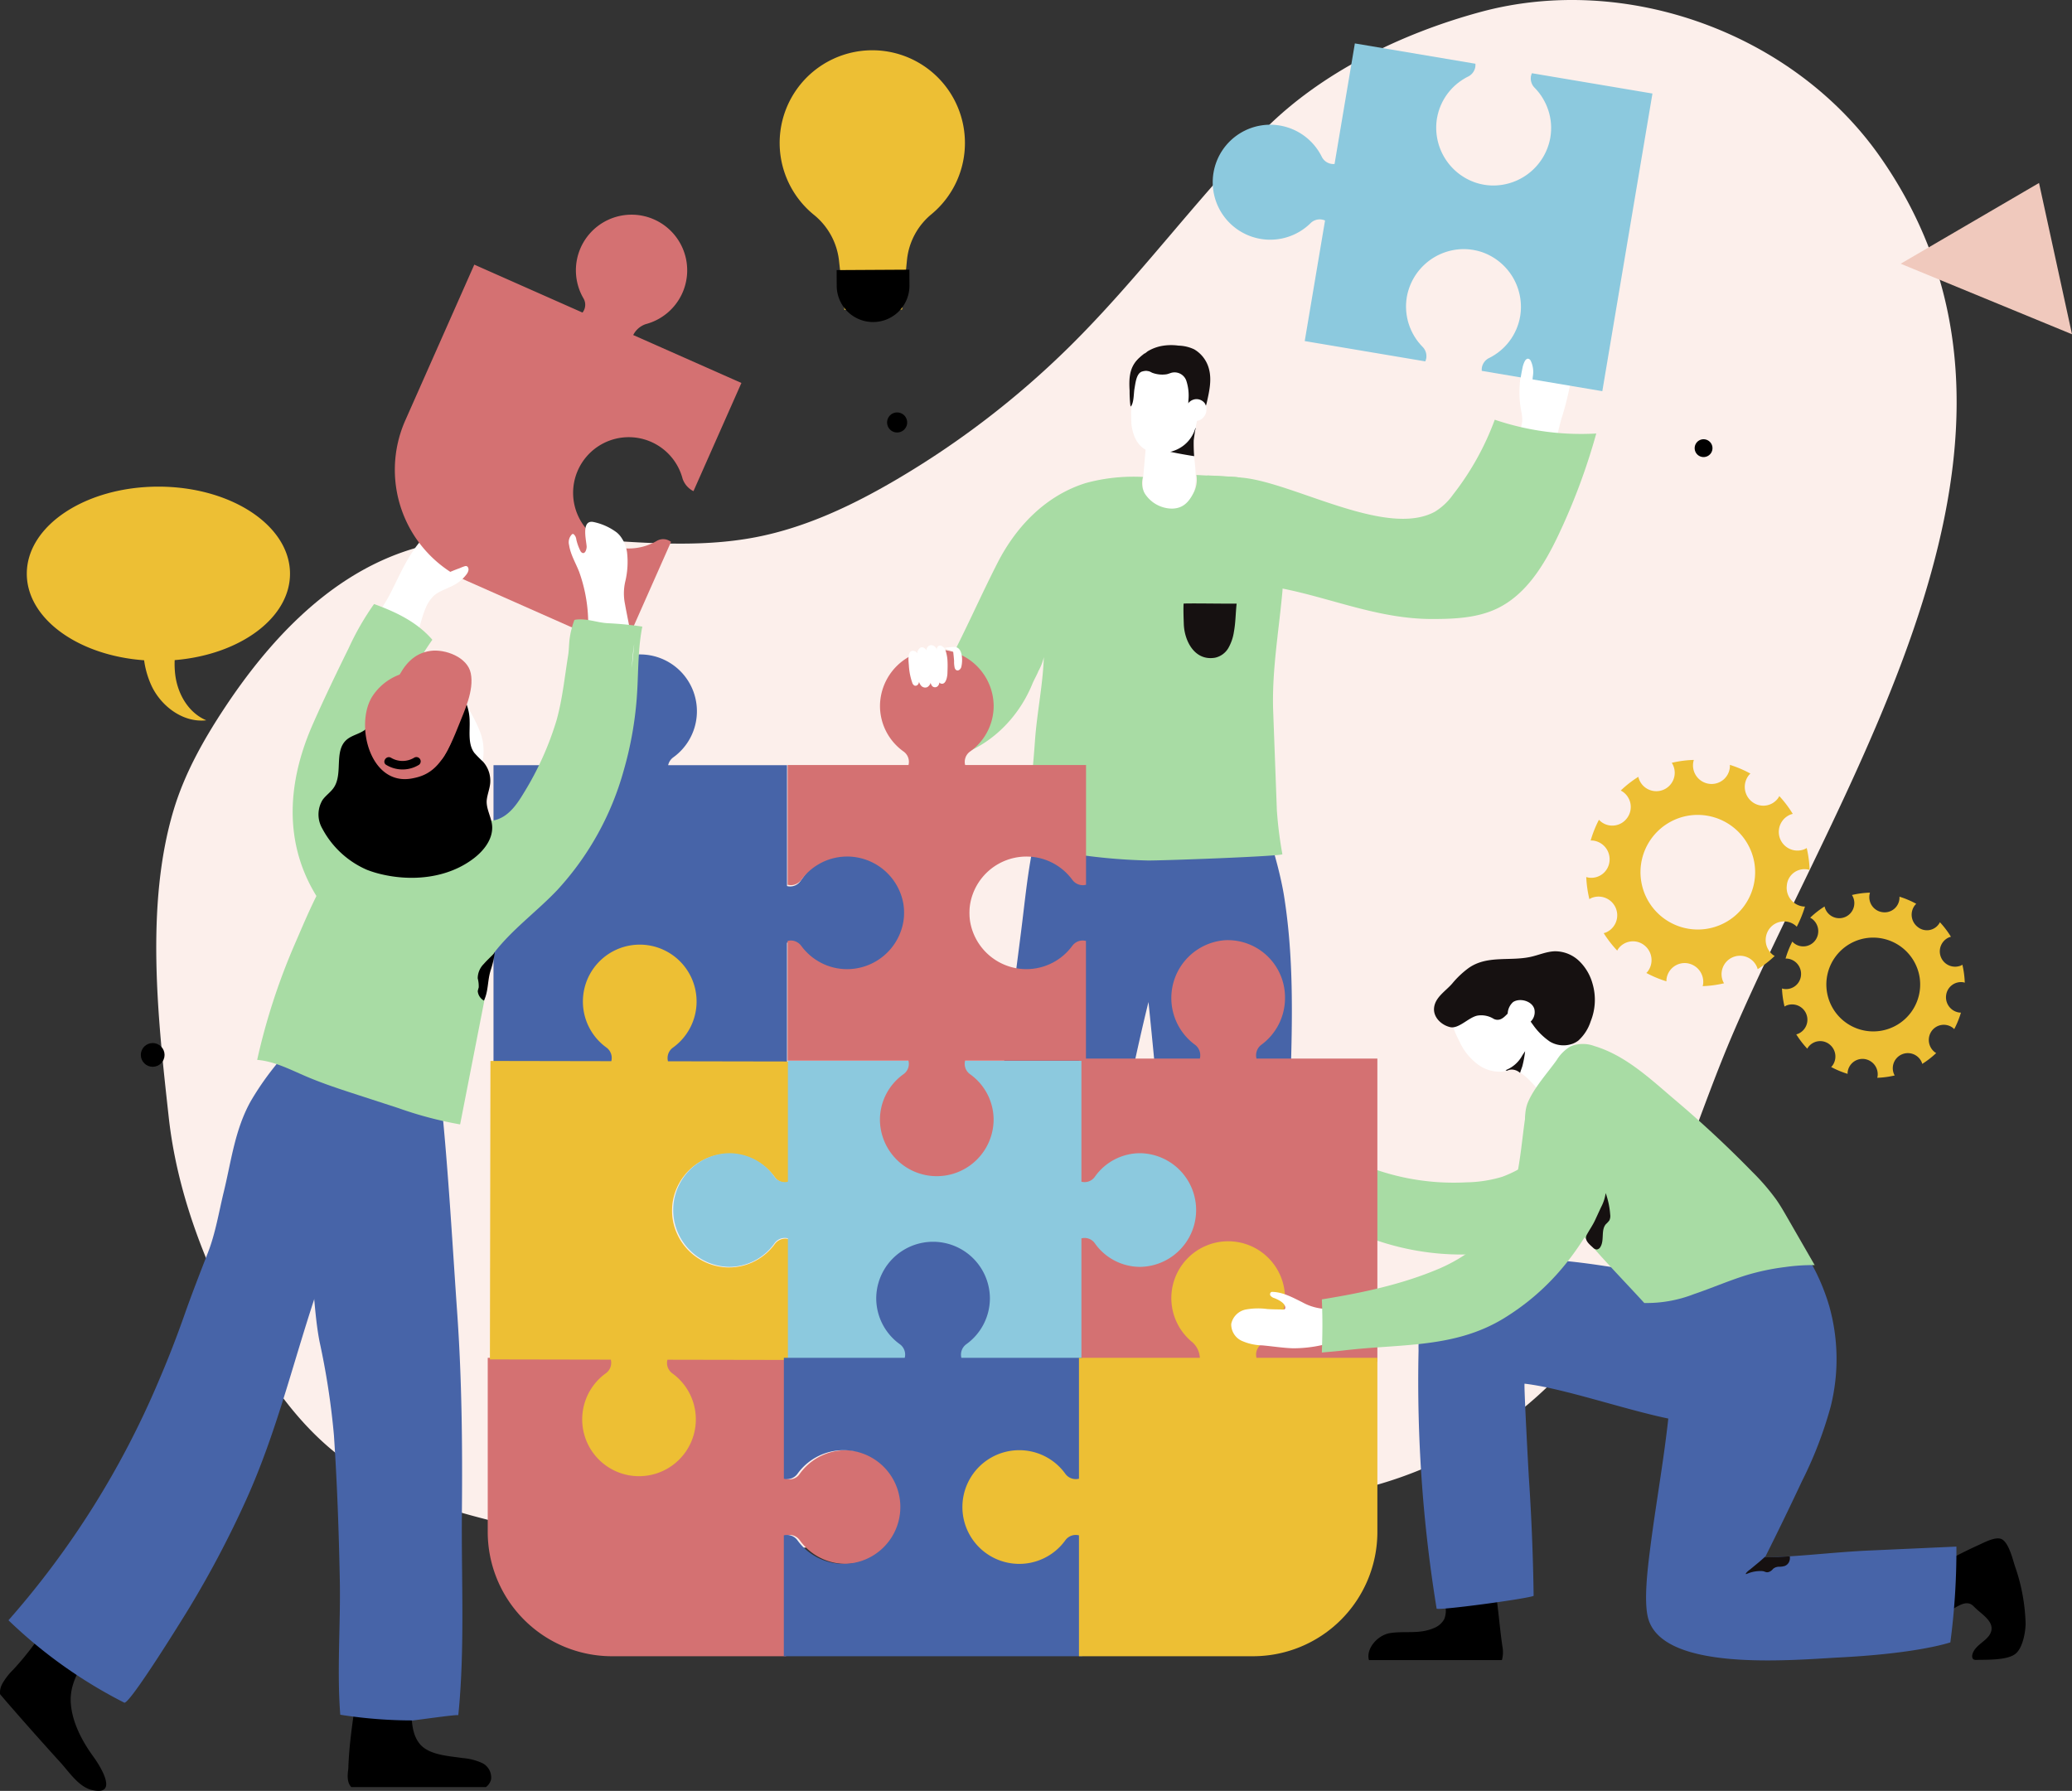 <svg xmlns="http://www.w3.org/2000/svg" xmlns:xlink="http://www.w3.org/1999/xlink" width="413.292" height="357.229" viewBox="0 0 413.292 357.229">
  <rect x="0" y="0" width="413.292" height="357.229" fill="#333333" stroke="none"/>
  <defs>
    <clipPath id="clip-path">
      <path id="Path_42" data-name="Path 42" d="M300.8,286.169c.339-12.212.6-24-1.335-36.141-.827-5.2-5.127-23.149-11.651-24.126a2.472,2.472,0,0,0-.99.042,14.817,14.817,0,0,0-2.018-5.11,21.868,21.868,0,0,0-13.294-9.163c-5.861-1.388-13.007-.591-15.586,6.165-1.32,3.46-1.013,6.979-2.587,10.326C248.9,237.613,248.327,247,247,257.4q-2.346,18.441-4.873,36.857-4.8,34.994-10.274,69.892a60.309,60.309,0,0,0,7.347,1.321,56.506,56.506,0,0,0,12.92-.136q6.293-31.731,13.452-63.282c2.39-10.521,4.394-20.81,6.864-30.8,1.678,16.316,3.127,32.657,4.141,49.029q.775,12.518,1.185,25.055c.219,6.927,1.514,14.458,1.231,21.243,4.935.876,10.828.076,15.886-.284.581-.042,4.9-.612,4.952-1.155,1.323-14.659,1.272-26.44,1.579-41.834C301.644,311.741,300.49,297.515,300.8,286.169Z" fill="rgba(0,0,0,0)"/>
    </clipPath>
    <clipPath id="clip-path-2">
      <path id="Path_99" data-name="Path 99" d="M435.149,391.125c.555-3.7.431-7.559.689-11.342l-19.865.9c-5.938.268-12.029,1.005-17.94,1.268q-1.314.058-2.616.082,3.785-7.553,7.369-15.2a79.787,79.787,0,0,0,5.726-14.873,39.032,39.032,0,0,0-.281-20.022,41.474,41.474,0,0,0-4.054-9.369c-.591-1.015-1.663-3.576-2.721-4.118-1.193-.611-3.87.238-5.165.427-10.611,1.551-21.354,3.138-31.239,7.294.432-.181,3.812,3.814,4.41,4.4a52.673,52.673,0,0,1,5.524,6.973c2.333,3.22,1.967,6.575,1.708,10.427-.727,10.842-2.822,21.525-4.187,32.292-.453,3.584-.823,7.262.017,10.775,2.65,11.095,14.428,10.176,23.381,10.378,9.582.216,17.621.139,27.019.756,3.348.22,7.2.206,10.779.209C434.123,398.615,434.588,394.865,435.149,391.125Z" fill="rgba(0,0,0,0)"/>
    </clipPath>
  </defs>
  <g id="OBJECTS" transform="translate(-43.354 -71.386)">
    <g id="Group_43" data-name="Group 43">
      <line id="Line_1" data-name="Line 1" x2="137.045" transform="translate(43.866 428.112)" fill="none"/>
      <path id="Path_1" data-name="Path 1" d="M278.883,371.261c-7.151-.026-14.3-.063-21.428.468-20.21,1.506-39.881,7.552-60.1,8.977-18.9,1.333-37.911-1.414-56.282-6.061-10.108-2.556-20.269-5.786-28.726-11.883-9.507-6.855-16.236-16.895-21.709-27.26-6.807-12.89-12.032-26.791-13.63-41.28-2.139-19.4-4.741-42.251.988-61.293,2.172-7.218,5.895-13.877,10.045-20.17,8.89-13.482,20.553-26.035,35.818-31.306,22.295-7.7,47.144,1.565,70.3-2.923,9.92-1.923,19.2-6.323,27.914-11.434A176.169,176.169,0,0,0,256.7,140.512c13.741-13.57,25.125-29.284,38.658-43.047,11.4-11.592,27.536-19.413,43.295-23.687,29.069-7.884,62.469,4.225,79.732,28.907C457.525,158.644,411.6,225,389.03,277.521c-6.643,15.458-11.293,31.8-19.2,46.649-14.253,26.778-37.946,43.758-68.578,46.473C293.82,371.3,286.352,371.288,278.883,371.261Z" fill="#fcefeb"/>
      <g id="Group_1" data-name="Group 1">
        <path id="Path_2" data-name="Path 2" d="M443.284,103.5" fill="rgba(0,0,0,0)"/>
        <path id="Path_3" data-name="Path 3" d="M86.076,400.885l32.7-92.706,99.4-2.883,97.036-95.145h86.007l44.57-91.878" fill="rgba(0,0,0,0)"/>
        <path id="Path_4" data-name="Path 4" d="M450.068,107.882l-27.592,16.109,34.17,14.07Z" fill="#f0c9bd"/>
      </g>
      <path id="Path_5" data-name="Path 5" d="M201.172,206.659l-1.229-5.957,5.741.452-.653-6.385,6.04.679-.887-6.319,6.178.351-.71-6.324" fill="rgba(0,0,0,0)"/>
      <g id="Group_2" data-name="Group 2">
        <path id="Path_6" data-name="Path 6" d="M216.3,153.722a8.053,8.053,0,0,1,16.107,0" fill="rgba(0,0,0,0)"/>
        <path id="Path_7" data-name="Path 7" d="M224.3,155.66a2,2,0,1,1-2.005-2.005A2,2,0,0,1,224.3,155.66Z"/>
      </g>
      <path id="Path_8" data-name="Path 8" d="M372.237,192.149a6.6,6.6,0,1,1,9.977,8.639" fill="rgba(0,0,0,0)"/>
      <g id="Group_3" data-name="Group 3">
        <path id="Path_9" data-name="Path 9" d="M79.763,264.856a4.3,4.3,0,0,1-2.9,5.5c-2.23.644-3.668.682-5.425,2.683-1.156,1.317-1.879,3.282-3.35,4.229-1.308.84-3.181,1-4.072-.543a3.492,3.492,0,0,1,.087-3.191A17.206,17.206,0,0,1,66,270.811c1.111-1.491,1.971-3.152,3.025-4.685a10.431,10.431,0,0,1,4.04-3.746,5.124,5.124,0,0,1,5.277.408A4.37,4.37,0,0,1,79.763,264.856Z" fill="rgba(0,0,0,0)"/>
        <circle id="Ellipse_1" data-name="Ellipse 1" cx="2.368" cy="2.368" r="2.368" transform="translate(71.443 279.441)"/>
      </g>
      <g id="Group_4" data-name="Group 4">
        <path id="Path_10" data-name="Path 10" d="M384.527,161.91a1.775,1.775,0,1,1-.241-2.5A1.775,1.775,0,0,1,384.527,161.91Z"/>
        <path id="Path_11" data-name="Path 11" d="M387.145,167.8c-.141-2.491,1.291-4.833,1.361-7.326a20.818,20.818,0,0,0-.534-3.959,6.7,6.7,0,0,1,.277-3.931,2.963,2.963,0,0,1,3.228-1.775c1.38.373,2.063,1.927,2.315,3.334a12.762,12.762,0,0,1-.048,4.74c-.4,1.985-1.269,3.913-1.172,5.935.069,1.456.643,2.865.611,4.322-.037,1.655-1.464,3.785-3.312,3.2C388.225,171.818,387.232,169.345,387.145,167.8Z" fill="rgba(0,0,0,0)"/>
      </g>
      <g id="Group_15" data-name="Group 15">
        <g id="Group_9" data-name="Group 9">
          <g id="Group_8" data-name="Group 8">
            <g id="Group_7" data-name="Group 7">
              <g id="Group_6" data-name="Group 6">
                <g id="Group_5" data-name="Group 5">
                  <path id="Path_12" data-name="Path 12" d="M393.945,264.713a21.8,21.8,0,0,0,3.4-2.641,3.842,3.842,0,0,1-.331-.2,3.768,3.768,0,0,1-.731-5.222,3.638,3.638,0,0,1,5.151-.7,3.582,3.582,0,0,1,.31.292,22.7,22.7,0,0,0,1.639-4.035,3.35,3.35,0,0,1-.412-.012,3.751,3.751,0,0,1-3.208-4.174,3.523,3.523,0,0,1,4.551-3.106,22.784,22.784,0,0,0-.582-4.375,3.557,3.557,0,0,1-.4.221,3.729,3.729,0,0,1-2.884-6.878,3.538,3.538,0,0,1,.5-.154,22.652,22.652,0,0,0-2.683-3.549,3.72,3.72,0,0,1-.27.45,3.639,3.639,0,0,1-5.151.7,3.767,3.767,0,0,1-.731-5.222,3.656,3.656,0,0,1,.384-.419,22.5,22.5,0,0,0-4.094-1.737,3.727,3.727,0,0,1-.011.568,3.653,3.653,0,0,1-4.1,3.214,3.7,3.7,0,0,1-3.076-4.769,21.846,21.846,0,0,0-4.4.578,3.8,3.8,0,0,1,.281.519,3.675,3.675,0,1,1-6.769,2.863,3.776,3.776,0,0,1-.181-.59,21.963,21.963,0,0,0-3.508,2.738,3.69,3.69,0,0,1,1.229,5.531,3.638,3.638,0,0,1-5.151.7,3.68,3.68,0,0,1-.43-.4,22.732,22.732,0,0,0-1.654,4.144,3.462,3.462,0,0,1,.547.016,3.752,3.752,0,0,1,3.208,4.174,3.652,3.652,0,0,1-4.1,3.214,3.6,3.6,0,0,1-.531-.125,22.751,22.751,0,0,0,.625,4.41,3.578,3.578,0,0,1,.435-.239,3.73,3.73,0,0,1,2.884,6.879,3.536,3.536,0,0,1-.464.142A22.614,22.614,0,0,0,365.929,261a3.786,3.786,0,0,1,.23-.384,3.639,3.639,0,0,1,5.151-.7,3.766,3.766,0,0,1,.731,5.222,3.517,3.517,0,0,1-.3.324,22.542,22.542,0,0,0,4.01,1.669,3.928,3.928,0,0,1,.008-.4,3.653,3.653,0,0,1,4.1-3.214,3.752,3.752,0,0,1,3.208,4.174,3.57,3.57,0,0,1-.09.4,21.755,21.755,0,0,0,4.262-.571,3.677,3.677,0,0,1-.181-.334,3.675,3.675,0,1,1,6.769-2.862A3.848,3.848,0,0,1,393.945,264.713Zm-6.021-5.177a15.2,15.2,0,1,1,7.916-19.849A15.031,15.031,0,0,1,387.924,259.536Z" fill="#edbf34"/>
                </g>
                <path id="Path_13" data-name="Path 13" d="M379.185,228.495a17.271,17.271,0,1,0,19.647,14.29A17.083,17.083,0,0,0,379.185,228.495Zm14.134,15.19a11.434,11.434,0,1,1-13.2-9.6A11.477,11.477,0,0,1,393.319,243.685Z" fill="#edbf34"/>
              </g>
            </g>
          </g>
          <path id="Path_14" data-name="Path 14" d="M395.319,243.358a13.46,13.46,0,1,1-15.538-11.3A13.511,13.511,0,0,1,395.319,243.358Z" fill="rgba(0,0,0,0)"/>
        </g>
        <g id="Group_14" data-name="Group 14">
          <g id="Group_13" data-name="Group 13">
            <g id="Group_12" data-name="Group 12">
              <g id="Group_11" data-name="Group 11">
                <g id="Group_10" data-name="Group 10">
                  <path id="Path_15" data-name="Path 15" d="M426.773,283.6a17.92,17.92,0,0,0,2.785-2.161,3.043,3.043,0,0,1-.271-.168,3.083,3.083,0,0,1-.6-4.274,2.977,2.977,0,0,1,4.215-.569,2.858,2.858,0,0,1,.253.238,18.6,18.6,0,0,0,1.342-3.3,2.939,2.939,0,0,1-.337-.01,3.072,3.072,0,0,1-2.626-3.416,2.99,2.99,0,0,1,3.352-2.631,2.935,2.935,0,0,1,.373.089,18.607,18.607,0,0,0-.477-3.58,3.091,3.091,0,0,1-.33.181,3.053,3.053,0,0,1-2.36-5.63,3.054,3.054,0,0,1,.409-.125,18.5,18.5,0,0,0-2.2-2.9,2.9,2.9,0,0,1-4.436.938,3.083,3.083,0,0,1-.6-4.273,3.125,3.125,0,0,1,.315-.343,18.4,18.4,0,0,0-3.35-1.421,2.955,2.955,0,0,1-3.361,3.095,3.024,3.024,0,0,1-2.517-3.9,17.787,17.787,0,0,0-3.6.473,3.089,3.089,0,0,1,.229.425,3.007,3.007,0,1,1-5.539,2.342,3.144,3.144,0,0,1-.148-.482,17.92,17.92,0,0,0-2.871,2.241,2.98,2.98,0,0,1,.407.252,3.083,3.083,0,0,1,.6,4.274,2.978,2.978,0,0,1-4.216.57,3.076,3.076,0,0,1-.351-.332,18.566,18.566,0,0,0-1.353,3.391,3.2,3.2,0,0,1,.447.013,3.072,3.072,0,0,1,2.625,3.417,2.988,2.988,0,0,1-3.351,2.63,2.951,2.951,0,0,1-.434-.1,18.582,18.582,0,0,0,.511,3.609,2.985,2.985,0,0,1,.356-.2,3.052,3.052,0,0,1,2.36,5.629,2.76,2.76,0,0,1-.379.116,18.427,18.427,0,0,0,2.2,2.86,2.81,2.81,0,0,1,.189-.314,2.976,2.976,0,0,1,4.215-.57,3.082,3.082,0,0,1,.6,4.273,2.672,2.672,0,0,1-.243.265,18.359,18.359,0,0,0,3.281,1.366c0-.11-.006-.219.007-.331a2.988,2.988,0,0,1,3.352-2.63,3.07,3.07,0,0,1,2.625,3.416,3.21,3.21,0,0,1-.073.329,17.79,17.79,0,0,0,3.487-.467,3.1,3.1,0,0,1-.148-.273,3.007,3.007,0,1,1,5.539-2.343A3.141,3.141,0,0,1,426.773,283.6Zm-4.927-4.237a12.438,12.438,0,1,1,6.477-16.243A12.3,12.3,0,0,1,421.846,279.362Z" fill="#edbf34"/>
                </g>
                <path id="Path_16" data-name="Path 16" d="M414.694,253.96a14.133,14.133,0,1,0,16.078,11.694A13.98,13.98,0,0,0,414.694,253.96Zm11.567,12.431a9.357,9.357,0,1,1-10.8-7.857A9.391,9.391,0,0,1,426.261,266.391Z" fill="#edbf34"/>
              </g>
            </g>
          </g>
          <path id="Path_17" data-name="Path 17" d="M427.9,266.124a11.015,11.015,0,1,1-12.715-9.249A11.055,11.055,0,0,1,427.9,266.124Z" fill="rgba(0,0,0,0)"/>
        </g>
      </g>
      <g id="Group_20" data-name="Group 20">
        <g id="Group_17" data-name="Group 17">
          <g id="Group_16" data-name="Group 16">
            <path id="Path_18" data-name="Path 18" d="M101.2,185.825c0-9.592-11.751-17.369-26.248-17.369S48.7,176.233,48.7,185.825c0,8.954,10.241,16.323,23.4,17.264a17.927,17.927,0,0,0,1.514,5.164c1.934,4.042,6.289,7.336,10.893,6.813-3.626-1.523-5.741-5.337-6.2-9.108a17.934,17.934,0,0,1-.109-2.9C91.158,202,101.2,194.69,101.2,185.825Z" fill="#edbf34"/>
          </g>
        </g>
        <g id="Group_19" data-name="Group 19">
          <g id="Group_18" data-name="Group 18">
            <path id="Path_19" data-name="Path 19" d="M80.555,184.988l-.1,0a1.2,1.2,0,0,0,1.225-1.2,1.231,1.231,0,0,0-1.22-1.207c-1.033-.02-3,.349-3.9-.077-1.577-.743-.356-3.4-.339-4.653a2.715,2.715,0,0,0-.249-1.363,1.122,1.122,0,0,0-1.155-.612c-.619.141-.858.873-1.041,1.481a15.665,15.665,0,0,1-2.251,3.934,10.657,10.657,0,0,0-1.762,4.6,22.408,22.408,0,0,0-.125,4.135c.086,1.369.646,1.96,1.948,1.992.925.024,1.851.037,2.777.056l2.176.043,2.791.056a1.229,1.229,0,0,0,1.267-1.157,1.2,1.2,0,0,0-1.176-1.245l.486.01a1.21,1.21,0,0,0,.6-2.287,1.2,1.2,0,0,0,1.228-1.181l0-.1A1.206,1.206,0,0,0,80.555,184.988Z" fill="rgba(0,0,0,0)"/>
            <path id="Path_20" data-name="Path 20" d="M68.4,184.286l-.85-.215a1.376,1.376,0,0,0-.94-.011c-1.138.567-.836,3.441-.84,4.471s-.587,3.473.993,3.616a1.968,1.968,0,0,0,1.555-.3,1.89,1.89,0,0,0,.452-1.1,26.132,26.132,0,0,0,.348-3.6c.016-.554.145-2.209-.256-2.678a.537.537,0,0,0-.292-.142Z" fill="rgba(0,0,0,0)"/>
          </g>
        </g>
      </g>
      <line id="Line_2" data-name="Line 2" x2="373.915" transform="translate(74.965 401.922)" fill="none"/>
      <g id="Group_39" data-name="Group 39">
        <path id="Path_21" data-name="Path 21" d="M357.075,138.892a5.768,5.768,0,0,1,.918,2.562,8.518,8.518,0,0,1-.131,2.948c-.326,1.466-1.2,2.744-1.423,4.213a61.042,61.042,0,0,1-1.722,6.584,62.443,62.443,0,0,0-1.475,7.219c-.234,1.636-.408,5.386-2.591,5.656-1.62.2-3.439.112-4.631-1a4.5,4.5,0,0,1-1.238-3.454,13.327,13.327,0,0,1,.84-3.676q.492-1.486.983-2.973a6.9,6.9,0,0,0,.376-1.511,7.312,7.312,0,0,0-.16-1.885,20.248,20.248,0,0,1-.325-5.543,8.7,8.7,0,0,1,2.139-5.038,4.076,4.076,0,0,0,.992-1.212,11.53,11.53,0,0,1,1.9-3.076,3.9,3.9,0,0,1,3.239-1.319,3.5,3.5,0,0,1,2.283,1.473Z" fill="#fff"/>
        <path id="Path_22" data-name="Path 22" d="M354.921,137.452a20.61,20.61,0,0,1-.165,6.8" fill="#fff"/>
        <path id="Path_23" data-name="Path 23" d="M353.538,136.059a30.347,30.347,0,0,1-.657,7.973" fill="#fff"/>
        <path id="Path_24" data-name="Path 24" d="M351.6,135.9a34.982,34.982,0,0,1-.708,8.41" fill="#fff"/>
        <path id="Path_25" data-name="Path 25" d="M352.364,161.216l-.16,1.26" fill="rgba(0,0,0,0)"/>
        <g id="Group_26" data-name="Group 26">
          <path id="Path_26" data-name="Path 26" d="M244.527,382.284a1.78,1.78,0,0,1-.417.8,2.076,2.076,0,0,1-.985.42q-4.579,1.053-9.231,1.649c1.237-9.925.379-19.97,1.747-29.832a21.9,21.9,0,0,1,2.151-7.542,9.46,9.46,0,0,1,5.9-4.871,6.112,6.112,0,0,1,6.747,2.832,9.52,9.52,0,0,1,.531,5.221A155.193,155.193,0,0,1,244.527,382.284Z" fill="#fff"/>
          <path id="Path_27" data-name="Path 27" d="M245.375,382.137a21.146,21.146,0,0,1-4.576.275,17.393,17.393,0,0,1-6.783-1.462,29.345,29.345,0,0,1-2.449,1.722l-8.908,3.848a32.012,32.012,0,0,0-6.437,3.383,2.559,2.559,0,0,0-1.087,1.329c-.6,2.45,5.42,1.7,6.631,1.687,3.243-.033,6.452-.348,9.691-.387,2.736-.033,5.483.047,8.208-.1,1.623-.087,4.205.654,5.408-.618.94-.994.883-3.009.621-4.239A22.624,22.624,0,0,1,245.375,382.137Z" fill="#161111"/>
          <path id="Path_28" data-name="Path 28" d="M283.664,383.491a1.4,1.4,0,0,0,.262.794,1.658,1.658,0,0,0,.907.4,86.064,86.064,0,0,0,8.946,1.465c.9.1,1.322-33.385.977-36.247a17.133,17.133,0,0,0-.847-4.024,3.7,3.7,0,0,0-.938-1.51,3.131,3.131,0,0,0-1.707-.685,6.223,6.223,0,0,0-4.664,1.608,12.607,12.607,0,0,0-2.942,4.094,26.758,26.758,0,0,0-2.107,17.142C282.723,372.108,282.984,377.774,283.664,383.491Z" fill="#fff"/>
          <g id="Group_25" data-name="Group 25">
            <g id="Group_22" data-name="Group 22">
              <path id="Path_29" data-name="Path 29" d="M281.684,157.873q-.046.325-.1.649c-.545,3.347.747,6.84.08,10.3-.472,2.452-2.561,7.329-5.572,7.649-.767.081-1.536-.936-1.958-1.454a11.628,11.628,0,0,1-2.761-5.934,16.507,16.507,0,0,1,.069-3.2q.2-2.3.4-4.6a17.606,17.606,0,0,1,.275-2.149,7.615,7.615,0,0,1,1.7-3.475c1.79-2.013,4.4-2.175,6.933-2.222a1.47,1.47,0,0,1,.831.156c.463.3.466.963.415,1.512C281.915,156.032,281.816,156.956,281.684,157.873Z" fill="#fff"/>
              <path id="Path_30" data-name="Path 30" d="M275.782,161.25c1.6.481,5.768,1.13,5.768,1.13a30.667,30.667,0,0,1-.089-3.148c.01-.109.107-.809.2-1.428a6.088,6.088,0,0,1,.192-.992,2.608,2.608,0,0,1-1.042-.525c-.176-.157-.3-.366-.477-.53a4.076,4.076,0,0,0-4.234-.717,5.017,5.017,0,0,0-2.086,1.612,6.806,6.806,0,0,0-.818,1.373,5.507,5.507,0,0,0-.577,1.739s-.02.152-.052.4C273.63,160.555,274.7,160.924,275.782,161.25Z" fill="#161111"/>
              <g id="Group_21" data-name="Group 21">
                <path id="Path_31" data-name="Path 31" d="M271.929,144.593c.953.092,1.976-2.4,2.9-2.164.83.215,2.635.246,3.484.435,1.415.314,2.428,3.727,3.424,4.768,1.1,1.145,1.037,2.834.886,4.322a34.767,34.767,0,0,1-.692,4.219,6.724,6.724,0,0,1-3.99,4.951,7.9,7.9,0,0,1-4.822.458c-2.367-.572-3.652-2.546-4.052-5.311-.072-.5-.09-2.115-.1-2.617a37.566,37.566,0,0,1,.486-4.541,13.007,13.007,0,0,1,.87-3.984,1.086,1.086,0,0,1,.3-.435,1.157,1.157,0,0,1,.789-.143C271.589,144.563,271.759,144.577,271.929,144.593Z" fill="#fff"/>
                <path id="Path_32" data-name="Path 32" d="M271.613,141.907c.155,0,.561-.388.709-.477a8.431,8.431,0,0,1,.816-.426,9.05,9.05,0,0,1,1.624-.548,10.608,10.608,0,0,1,3.651-.129,7.787,7.787,0,0,1,3.13.735,6.372,6.372,0,0,1,2.974,3.984c.56,2.159.041,4.422-.428,6.546-.226,1.023-.695,2.169-1.857,2.384-1.531.284-1.908-1.584-1.84-2.664a9.434,9.434,0,0,0-.408-3.978,2.479,2.479,0,0,0-2.889-1.611c-.353.087-.686.253-1.044.317a5.712,5.712,0,0,1-2.908-.312,3.545,3.545,0,0,0-1.9-.489,2.067,2.067,0,0,0-1.211.93c-.242.348-.76.768-1.038.222-.2-.387.1-1.073.224-1.446a6.2,6.2,0,0,1,2.027-2.748C271.366,142.1,271.49,142,271.613,141.907Z" fill="#161111"/>
                <path id="Path_33" data-name="Path 33" d="M268.813,152.172a.991.991,0,0,0,.1.313c.647-.809.554-2.608.737-3.608.188-1.025.352-2.981,1.477-3.373a3.447,3.447,0,0,1,1.075-.152,2.177,2.177,0,0,0,.829-.115.657.657,0,0,0,.427-.655.937.937,0,0,0-.363-.507,8.324,8.324,0,0,0-.9-.643c-.286-.188-.517-.469-.821-.635a.752.752,0,0,0-.683-.048.994.994,0,0,0-.219.162c-1.892,1.716-1.943,4.082-1.8,6.453A23.569,23.569,0,0,0,268.813,152.172Z" fill="#161111"/>
                <path id="Path_34" data-name="Path 34" d="M280.788,155.136a2.457,2.457,0,0,0,1.764.1,2.368,2.368,0,0,0,1.084-3.449,2.067,2.067,0,0,0-1.777-.78,2.143,2.143,0,0,0-1.643,1.044" fill="#fff"/>
              </g>
            </g>
            <path id="Path_35" data-name="Path 35" d="M300.8,286.169c.339-12.212.6-24-1.335-36.141-.827-5.2-5.127-23.149-11.651-24.126a2.472,2.472,0,0,0-.99.042,14.817,14.817,0,0,0-2.018-5.11,21.868,21.868,0,0,0-13.294-9.163c-5.861-1.388-13.007-.591-15.586,6.165-1.32,3.46-1.013,6.979-2.587,10.326C248.9,237.613,248.327,247,247,257.4q-2.346,18.441-4.873,36.857-4.8,34.994-10.274,69.892a60.309,60.309,0,0,0,7.347,1.321,56.506,56.506,0,0,0,12.92-.136q6.293-31.731,13.452-63.282c2.39-10.521,4.394-20.81,6.864-30.8,1.678,16.316,3.127,32.657,4.141,49.029q.775,12.518,1.185,25.055c.219,6.927,1.514,14.458,1.231,21.243,4.935.876,10.828.076,15.886-.284.581-.042,4.9-.612,4.952-1.155,1.323-14.659,1.272-26.44,1.579-41.834C301.644,311.741,300.49,297.515,300.8,286.169Z" fill="#4764a8"/>
            <g id="Group_24" data-name="Group 24">
              <g id="Group_23" data-name="Group 23" clip-path="url(#clip-path)">
                <path id="Path_36" data-name="Path 36" d="M310.158,358.017a27.525,27.525,0,0,0-4.995.715q-2.6.411-5.215.745c-3.3.418-6.611.74-9.927.994s-6.639.375-9.964.493q-2.493.09-4.987.112c-1.778.015-3.564.119-5.34.038-.564-.026-.563.852,0,.877,1.785.082,3.554.3,5.34.375q2.491.105,4.987.14c3.378.044,6.769-.1,10.141-.292s6.746-.512,10.1-.917q2.424-.293,4.84-.648a22.949,22.949,0,0,0,5.24-.986A.842.842,0,0,0,310.158,358.017Z"/>
                <path id="Path_37" data-name="Path 37" d="M313.427,354.677c-1.766-.253-3.747.319-5.506.541s-3.55.419-5.328.6c-3.557.361-7.12.648-10.692.831-7.256.373-14.525.265-21.787.3-.46,0-.43.641,0,.7a132.2,132.2,0,0,0,21.966.666c3.627-.144,7.256-.372,10.869-.724q2.667-.261,5.326-.6c1.709-.214,3.76-.213,5.329-.957A.748.748,0,0,0,313.427,354.677Z"/>
                <path id="Path_38" data-name="Path 38" d="M261.391,360.445a4.227,4.227,0,0,0-2.139-.274q-1.073,0-2.145-.013-2.233-.025-4.466-.1-4.554-.146-9.1-.5a181.973,181.973,0,0,1-18.311-2.11c-.495-.091-.707.667-.209.758,6.041,1.1,12.044,2.222,18.164,2.816q4.629.449,9.274.68,2.322.115,4.645.171,1.072.026,2.145.04a4.135,4.135,0,0,0,2.139-.267A.7.7,0,0,0,261.391,360.445Z"/>
                <path id="Path_39" data-name="Path 39" d="M260.141,355.429a17,17,0,0,0-4.148.046q-2.136.067-4.273.077-4.272.018-8.543-.181c-2.843-.134-5.681-.36-8.515-.611-1.357-.121-2.708-.28-4.063-.413-1.552-.152-3.108-.2-4.646-.468-.5-.084-.708.673-.209.759,1.459.249,2.881.637,4.333.925,1.391.275,2.8.46,4.208.655,2.835.392,5.682.665,8.537.861s5.692.31,8.542.335q2.136.02,4.273-.022,1.158-.021,2.314-.061a7.675,7.675,0,0,0,2.19-.21A.885.885,0,0,0,260.141,355.429Z"/>
                <path id="Path_40" data-name="Path 40" d="M281.715,306.483a13.288,13.288,0,0,0-.11,1.517c-.068,2.981,1.87,8.235,5.651,7.913,1.961-.168,3.323-2.023,4.112-3.827a10.616,10.616,0,0,0,.981-5.935,5.744,5.744,0,0,0-5.125-4.673,5.311,5.311,0,0,0-4.853,2.794A6.767,6.767,0,0,0,281.715,306.483Z"/>
                <path id="Path_41" data-name="Path 41" d="M243.457,309.728c-.126,2.442,1.2,5.145,3.567,5.755a5.855,5.855,0,0,0,5.123-1.611,8.468,8.468,0,0,0,2.914-7.761c-.513-2.588-2.378-5-5.163-5.184C245.4,300.633,243.646,306.038,243.457,309.728Z"/>
              </g>
            </g>
            <path id="Path_43" data-name="Path 43" d="M271.737,155.822a2.4,2.4,0,0,0,4.792.137Z" fill="#fff"/>
            <path id="Path_44" data-name="Path 44" d="M231.269,205.975c-1.109,2.006-1.709,4.222-2.779,6.2s-2.648,3.957-1.949,6.372a8.02,8.02,0,0,0,1.437,2.49,4.68,4.68,0,0,0,1.775,1.657,4.258,4.258,0,0,0,2.565.013c7.761-1.729,13.966-7.616,16.938-14.864.374-.913.872-1.713,1.239-2.626a10.554,10.554,0,0,0,1.067-2.75c-.195,5.6-1.362,11.043-1.761,16.6q-.756,10.574-2.259,21.077c.11-.768,9.857,1.56,10.9,1.716a114.893,114.893,0,0,0,13.789,1.165c2.253.061,26.976-.838,26.913-1.255a78.924,78.924,0,0,1-1.1-8.755l-.732-19.721c-.292-7.884,1.072-15.675,1.8-23.5a32.82,32.82,0,0,0-2.51-16.025,17.924,17.924,0,0,0-4.543-6.326c-1.208-1.059-2.435-.9-4.022-.99l-6.044-.326a5.618,5.618,0,0,1-.623,3.674c-.96,1.836-2.1,2.981-4.2,3.038a6.517,6.517,0,0,1-5.495-3.055,4.247,4.247,0,0,1-.327-3.26,36.13,36.13,0,0,0-11.366,1.2c-8.013,2.475-13.929,8.654-17.649,15.921C238.553,191.056,235.3,198.689,231.269,205.975Z" fill="#a8dca4"/>
          </g>
          <path id="Path_45" data-name="Path 45" d="M282.034,391.314l.015.1a.985.985,0,0,0,.321.7,1,1,0,0,0,.531.124c7.212.314,14.318.607,21.534.81,1.633.046,8.518.06,8.971-2.275a1.65,1.65,0,0,0-.608-1.489,4.775,4.775,0,0,0-1.481-.78c-3.255-1.245-6.955-1.983-10.058-3.534-1.149-.574-2.24-1.389-3.4-2-.62-.325-3.168-2.3-3.737-2.174a30.518,30.518,0,0,1-11.215.765A20.635,20.635,0,0,0,282.034,391.314Z" fill="#161111"/>
          <path id="Path_46" data-name="Path 46" d="M291.056,187.737c13.49.657,24.594,7.144,38.062,7.123,4.366-.007,8.876-.2,12.819-2.078,5.881-2.8,9.484-8.807,12.274-14.692a125.859,125.859,0,0,0,7.541-20.231,53.644,53.644,0,0,1-20.245-2.751,55.1,55.1,0,0,1-8.321,14.935,12.3,12.3,0,0,1-3.656,3.433c-9.681,5.216-28.078-5.8-38.321-6.8q-3.515-.339-7.046-.45" fill="#a8dca4"/>
          <path id="Path_47" data-name="Path 47" d="M272.44,271.257c-.163-7.9-.376-15.929-1.283-24.459" fill="rgba(0,0,0,0)"/>
          <path id="Path_48" data-name="Path 48" d="M279.44,191.8c-.066,1.224,0,2.821.04,4.045.107,3.336,2.124,7.433,6.237,6.735a4.072,4.072,0,0,0,2.664-1.954,9.255,9.255,0,0,0,1.094-3.205c.35-1.873.333-3.76.546-5.635C289.031,191.843,279.447,191.677,279.44,191.8Z" fill="#161111"/>
          <path id="Path_49" data-name="Path 49" d="M251.452,202.279a63.764,63.764,0,0,1,1.786-9.238" fill="rgba(0,0,0,0)"/>
          <path id="Path_50" data-name="Path 50" d="M285.085,240.633a25.463,25.463,0,0,0,6.056-.172" fill="rgba(0,0,0,0)"/>
          <path id="Path_51" data-name="Path 51" d="M292.656,240.235l2.016-.251" fill="rgba(0,0,0,0)"/>
          <path id="Path_52" data-name="Path 52" d="M280.943,240.726l1.637.128" fill="rgba(0,0,0,0)"/>
          <path id="Path_53" data-name="Path 53" d="M286.612,239.33a20.291,20.291,0,0,0,6.554-.454" fill="rgba(0,0,0,0)"/>
          <path id="Path_54" data-name="Path 54" d="M246.22,210.671a24.343,24.343,0,0,1-2.9,4.393" fill="rgba(0,0,0,0)"/>
          <path id="Path_55" data-name="Path 55" d="M231.7,208.84a7.976,7.976,0,0,0-2.409-.534,5.07,5.07,0,0,1,1.394,2.452" fill="rgba(0,0,0,0)"/>
          <path id="Path_56" data-name="Path 56" d="M269.861,170.325a5.176,5.176,0,0,0,3.14,3.291" fill="rgba(0,0,0,0)"/>
          <path id="Path_57" data-name="Path 57" d="M274.517,174.12l2.014.143" fill="rgba(0,0,0,0)"/>
          <path id="Path_58" data-name="Path 58" d="M282.706,152.434a2.729,2.729,0,0,0-1.632.395" fill="rgba(0,0,0,0)"/>
          <path id="Path_59" data-name="Path 59" d="M294.545,308.967a27.485,27.485,0,0,1-4,7.626" fill="rgba(0,0,0,0)"/>
        </g>
        <g id="Group_35" data-name="Group 35">
          <path id="Path_60" data-name="Path 60" d="M212.8,239.093c-3.712,0-7.751,5.194-9.776,8.033a2.5,2.5,0,0,1-2.689,1v-24.11H176.628a2.613,2.613,0,0,1,1.033-1.569,11.331,11.331,0,0,0-7.229-20.506,11.331,11.331,0,0,0-6.073,20.482,2.612,2.612,0,0,1,1.031,1.593h-23.6v59.522h58.544V259.427a2.5,2.5,0,0,1,2.688,1,11.064,11.064,0,0,0,9.052,4.687c5.849-.016,13.549-4.784,13.857-10.722C226.272,247.851,219.16,239.093,212.8,239.093Z" fill="#4764a8"/>
          <path id="Path_61" data-name="Path 61" d="M369.183,304.153c-.794-3.263-4.634-10.357-8.575-10.848-3.612-.45-6.161,4.4-8.322,6.588a23.94,23.94,0,0,1-9.277,6.222,26.034,26.034,0,0,1-7.193,1.111,47.752,47.752,0,0,1-23.287-4.693,36.872,36.872,0,0,1-12.326-9.956c-.482-.609-.936-1.24-1.374-1.882q-4.431,2.356-8.7,4.979a71.077,71.077,0,0,0,9.243,11.8c9.091,9.007,22.15,14.084,35.223,14.151,10.671.054,22.21-3.114,30.858-9.239C368.512,310.214,370.086,307.862,369.183,304.153Z" fill="#a8dca4"/>
          <path id="Path_62" data-name="Path 62" d="M200.16,342.232v24.111l.156.041a2.351,2.351,0,0,0,2.517-.957,11.337,11.337,0,1,1,.012,13.15,2.5,2.5,0,0,0-2.685-.934h0v24.111H165.44a24.8,24.8,0,0,1-24.8-24.8v-34.72Z" fill="#d47172"/>
          <path id="Path_63" data-name="Path 63" d="M258.57,282.538h24.111a2.627,2.627,0,0,0-1-2.778,11.564,11.564,0,0,1,6.035-20.831,11.421,11.421,0,0,1,11.953,11.508,11.554,11.554,0,0,1-4.687,9.323,2.625,2.625,0,0,0-1,2.778h24.11v60.5H258.57Z" fill="#d47172"/>
          <path id="Path_64" data-name="Path 64" d="M141.178,283.012l24.111.044h0a2.564,2.564,0,0,0-.995-2.735,11.3,11.3,0,0,1-4.671-9.211,11.338,11.338,0,1,1,17.972,9.235,2.562,2.562,0,0,0-1.005,2.732l24.11.043-.044,24.111c-.064.017-.129.023-.194.035a2.531,2.531,0,0,1-.58.045c-.016,0-.032-.006-.049-.007a2.6,2.6,0,0,1-1.908-1.078h0c-.02-.028-.043-.055-.064-.084-.109-.148-.22-.295-.336-.437-.074-.091-.153-.178-.231-.267s-.13-.155-.2-.23-.142-.147-.213-.22-.161-.171-.244-.252-.152-.14-.228-.21-.168-.159-.255-.234-.165-.136-.248-.2-.172-.145-.261-.214-.168-.122-.251-.183-.186-.138-.281-.2-.185-.118-.277-.177-.184-.122-.278-.178-.2-.111-.294-.166-.187-.108-.283-.158-.2-.1-.305-.149-.193-.1-.291-.142-.21-.088-.316-.131-.2-.086-.3-.125-.211-.074-.317-.11-.21-.077-.317-.11-.211-.06-.316-.089-.221-.066-.334-.094-.213-.047-.319-.07-.23-.053-.346-.075-.22-.034-.331-.051-.231-.039-.348-.054-.227-.021-.34-.031-.234-.025-.352-.033-.229-.007-.343-.011-.241-.01-.362-.01H188.7a11.433,11.433,0,0,0-11.163,9.591l-.005.038q-.079.517-.11,1.048l0,.034c-.006.113-.006.226-.009.338,0,.089-.007.177-.008.266s0,.178.007.266c0,.113,0,.225.008.338l0,.034c.019.354.054.7.106,1.048l.005.038a11.434,11.434,0,0,0,11.128,9.632l.044,0c.121,0,.241-.006.362-.01s.229,0,.343-.01.235-.02.352-.031.228-.017.34-.03.233-.035.349-.052.221-.031.33-.051.232-.049.347-.073.214-.043.319-.069.223-.061.334-.092.213-.056.317-.089.212-.072.317-.108.213-.07.318-.109.2-.083.3-.124.213-.084.316-.13.2-.094.292-.141.206-.1.306-.148.189-.1.283-.157.2-.107.295-.164.185-.118.278-.178.187-.115.278-.176.188-.135.282-.2.169-.119.251-.182.175-.142.262-.213.168-.132.249-.2.171-.155.256-.234.154-.136.228-.208.164-.167.245-.251.145-.144.214-.219.133-.153.2-.23.158-.175.232-.266c.117-.142.228-.289.337-.436.021-.029.044-.055.065-.084h0a2.6,2.6,0,0,1,1.912-1.072c.017,0,.033,0,.049-.006a2.426,2.426,0,0,1,.58.047c.065.012.13.018.194.036l-.044,24.11-24.11-.044a2.564,2.564,0,0,0,1,2.735,11.332,11.332,0,0,1-7.3,20.48,11.331,11.331,0,0,1-6-20.5,2.563,2.563,0,0,0,1.005-2.731h0l-24.111-.044Z" fill="#edbf34"/>
          <path id="Path_65" data-name="Path 65" d="M200.515,342.508V318.4h0a2.5,2.5,0,0,0-2.688,1,11.064,11.064,0,0,1-9.051,4.687,11.339,11.339,0,0,1,.03-22.675,11.065,11.065,0,0,1,9.021,4.686,2.5,2.5,0,0,0,2.688,1V282.986H259.06V307.1a2.5,2.5,0,0,0,2.688-1,11.065,11.065,0,0,1,9.021-4.686,11.339,11.339,0,0,1,.031,22.675,11.066,11.066,0,0,1-9.052-4.687,2.5,2.5,0,0,0-2.688-1h0v24.11Z" fill="#8cc9de"/>
          <path id="Path_66" data-name="Path 66" d="M211.64,360.655a11.308,11.308,0,0,0-9.2,4.687,2.563,2.563,0,0,1-2.733,1h0V342.232h24.111a2.563,2.563,0,0,0-1-2.733,11.306,11.306,0,0,1-4.687-9.2,11.338,11.338,0,0,1,22.675.032,11.3,11.3,0,0,1-4.687,9.171,2.564,2.564,0,0,0-1,2.733h24.111v59.522H199.7V377.643a2.563,2.563,0,0,1,2.733,1,11.334,11.334,0,1,0,9.2-17.989Z" fill="#4764a8"/>
          <path id="Path_67" data-name="Path 67" d="M246.665,360.655a11.308,11.308,0,0,1,9.172,4.687,2.56,2.56,0,0,0,2.733,1v-24.11h24.11a4.455,4.455,0,0,0-1.434-3.064,11.337,11.337,0,1,1,13.736.331,2.563,2.563,0,0,0-1,2.733h24.111v34.72a24.8,24.8,0,0,1-24.8,24.8H258.57V377.643a2.563,2.563,0,0,0-2.733,1,11.31,11.31,0,0,1-9.9,4.664,11.338,11.338,0,0,1,.724-22.653Z" fill="#edbf34"/>
          <path id="Path_68" data-name="Path 68" d="M223.67,254.1l0-.034c.006-.112.006-.223.009-.334,0-.088.006-.176.006-.264s0-.176-.006-.264c0-.111,0-.222-.009-.334l0-.034q-.03-.526-.108-1.039l0-.037a11.4,11.4,0,0,0-11.146-9.523h-.043c-.122,0-.242.006-.363.01s-.229,0-.342.01-.235.021-.353.032-.227.017-.34.03-.232.035-.348.053-.222.03-.331.05-.231.049-.346.074-.214.043-.319.068-.223.061-.334.092-.213.056-.317.088-.211.073-.317.109-.213.069-.317.108-.2.082-.3.124-.212.083-.315.129-.2.093-.292.14-.205.1-.3.147-.189.1-.283.156-.2.107-.294.164-.186.117-.279.176-.186.114-.277.175-.188.135-.281.2-.17.118-.252.18-.174.141-.262.212-.167.131-.247.2-.171.155-.256.232-.154.136-.228.207-.163.166-.245.249-.144.144-.213.218-.133.152-.2.227-.157.175-.231.265c-.117.141-.228.286-.337.433-.021.028-.044.054-.064.083h0a2.6,2.6,0,0,1-1.906,1.065c-.018,0-.035.005-.053.006a2.48,2.48,0,0,1-.58-.045c-.064-.012-.129-.018-.194-.035V223.987h24.111a2.527,2.527,0,0,0-1-2.708,11.17,11.17,0,0,1-4.687-9.117,11.338,11.338,0,0,1,22.675.031,11.169,11.169,0,0,1-4.687,9.086,2.529,2.529,0,0,0-1,2.708h24.111v23.887c-.065.017-.13.023-.194.035a2.479,2.479,0,0,1-.58.045c-.017,0-.033,0-.049-.006a2.6,2.6,0,0,1-1.91-1.065h0c-.021-.029-.044-.055-.065-.083-.109-.147-.22-.292-.336-.433-.075-.09-.154-.177-.232-.265s-.13-.153-.2-.227-.142-.145-.213-.218-.161-.168-.245-.249-.152-.138-.228-.207-.168-.157-.255-.232-.166-.133-.248-.2-.173-.144-.262-.212-.168-.12-.251-.18-.186-.137-.282-.2-.185-.117-.277-.175-.184-.12-.278-.176-.2-.109-.295-.164-.187-.107-.283-.156-.2-.1-.305-.147-.193-.1-.292-.14-.21-.086-.315-.129-.2-.085-.3-.124-.211-.072-.317-.108-.21-.075-.317-.109-.211-.058-.316-.088-.222-.064-.335-.092-.212-.045-.319-.068-.229-.053-.346-.074-.22-.033-.33-.05-.232-.038-.349-.053-.227-.02-.34-.03-.234-.025-.352-.032-.229-.007-.343-.01-.241-.01-.362-.01H248a11.4,11.4,0,0,0-11.146,9.523l-.005.037q-.078.513-.108,1.039l0,.034c-.006.112-.007.223-.009.334,0,.088-.007.175-.007.264s0,.176.007.264c0,.111,0,.222.009.334l0,.034c.02.35.056.7.108,1.038l.005.038A11.4,11.4,0,0,0,248,264.7h.044c.121,0,.241-.006.362-.01s.229,0,.343-.01.235-.021.352-.032.228-.017.34-.031.232-.034.349-.052.221-.03.33-.05.231-.049.346-.074.214-.043.319-.068.223-.062.335-.092.212-.056.316-.089.211-.072.317-.108.213-.069.317-.109.2-.081.3-.123.212-.083.315-.129.195-.093.292-.14.205-.1.305-.147.189-.1.283-.156.2-.107.295-.164.185-.117.278-.176.186-.114.277-.175.188-.135.282-.2.169-.118.251-.18.175-.141.262-.212.167-.131.248-.2.17-.155.255-.232.154-.136.228-.207.163-.166.245-.249.144-.144.213-.218.133-.152.2-.228.157-.174.232-.264c.116-.141.227-.286.336-.433.021-.028.044-.055.065-.083h0a2.6,2.6,0,0,1,1.91-1.065c.016,0,.032-.006.049-.007a2.536,2.536,0,0,1,.58.046c.064.011.129.018.194.035v23.887H235.858a2.529,2.529,0,0,0,1,2.708,11.167,11.167,0,0,1,4.687,9.086,11.338,11.338,0,0,1-22.675.031,11.168,11.168,0,0,1,4.687-9.117,2.527,2.527,0,0,0,1-2.708H200.446V259.07c.065-.017.13-.024.194-.035a2.536,2.536,0,0,1,.58-.046c.018,0,.035.006.053.007a2.6,2.6,0,0,1,1.906,1.065h0c.02.028.043.055.064.083.109.147.22.292.337.433.074.09.153.176.231.264s.13.154.2.228.142.145.213.218.161.168.245.249.152.137.228.207.168.157.256.232.165.133.247.2.173.144.262.212.168.12.252.18.185.137.281.2.185.117.277.175.184.12.279.176.2.109.294.164.187.107.283.156.2.1.3.147.193.1.292.14.21.086.315.129.2.085.3.123.211.073.317.109.21.075.317.108.211.059.317.089.221.064.334.092.212.045.319.068.23.052.346.074.22.033.331.05.231.038.348.052.227.021.34.031.234.025.353.032.228.007.342.01.241.01.363.01h.043a11.4,11.4,0,0,0,11.146-9.523l0-.038C223.614,254.8,223.65,254.454,223.67,254.1Z" fill="#d47172"/>
          <g id="Group_31" data-name="Group 31">
            <path id="Path_69" data-name="Path 69" d="M342.936,402.522a5.981,5.981,0,0,0,.107-2.656c-.765-5.067-.984-10.9-2.364-15.666-.636-2.2-2.43-1.068-4.349-.662-2.231.472-4.652,1.2-6.786,1.109a6.142,6.142,0,0,1,.953,1.924q.507,2.293,1.016,4.588a4.757,4.757,0,0,1-.084,3.2,4.007,4.007,0,0,1-2.058,1.775c-2.881,1.262-5.791.543-8.721,1-2.55.4-4.887,3.152-4.236,5.394Z"/>
            <path id="Path_70" data-name="Path 70" d="M437.494,392.248c1.275,1.221,3.727,2.667,2.97,4.721-.651,1.769-3.122,2.436-3.676,4.387-.106.375-.082.863.261,1.049a1.034,1.034,0,0,0,.519.08c2.025-.047,6.159.107,7.809-1.221,1.455-1.172,2.012-4.375,2.014-6.093a37.608,37.608,0,0,0-2.1-11.308c-.47-1.422-1.2-4.6-2.59-5.418-1.175-.69-3.573.627-4.679,1.127a89.883,89.883,0,0,0-8.817,4.592c-1.121.665-2.32,1.477-2.637,2.741a4.2,4.2,0,0,0,.025,1.778c.286,1.556.982,3.761,2.6,4.379,2.74,1.05,5.074-2.685,7.233-1.711a2.431,2.431,0,0,1,.649.495Z"/>
            <path id="Path_71" data-name="Path 71" d="M392.2,340.462a14.832,14.832,0,0,0-.116-3.762,10.9,10.9,0,0,0-3.169-6.463,14.156,14.156,0,0,0-5.3-2.659c-5.01-1.6-9.942-1.973-15.024-2.829-4.09-.689-8.189-1.344-12.316-1.769-3.632-.375-7.334-.9-10.974-1l-4.746-.124c-6.487-.17-11.011,3.592-13.083,9.823a30.865,30.865,0,0,0-1.164,9.113,282.137,282.137,0,0,0,3.6,51.453c.078.477,17.879-1.919,19.352-2.53q-.159-11.751-.944-23.483c-.067-1-1.037-18.865-.859-18.845,8.9,1.026,24.093,6.663,32.99,7.688,4.784.552,3.811-3.645,7.637-6.569A11.361,11.361,0,0,0,392.2,340.462Z" fill="#4764a8"/>
            <path id="Path_72" data-name="Path 72" d="M335.137,269.284l-.024.019c-1.072.894-2.391,2-2.489,3.4-.163,2.312.985,4.744,2.013,6.776a11.5,11.5,0,0,0,4.165,4.678c1.622.97,4.191,1.441,5.9.446a.5.5,0,0,1,.218-.087.486.486,0,0,1,.224.061,10.459,10.459,0,0,1,3.327,2.324,53.863,53.863,0,0,1,5.67,7c2.809-.963,6.942-4.623,8.825-6.918-4.347-6.765-10.395-10.6-15.736-16.606A8.5,8.5,0,0,0,335.137,269.284Z" fill="#fff"/>
            <g id="Group_28" data-name="Group 28">
              <g id="Group_27" data-name="Group 27">
                <path id="Path_73" data-name="Path 73" d="M433.591,379.884l-17.618.794c-5.938.268-12.029,1.005-17.94,1.268q-1.314.058-2.616.082,3.785-7.553,7.37-15.2a79.851,79.851,0,0,0,5.725-14.873,39.032,39.032,0,0,0-.281-20.022,41.474,41.474,0,0,0-4.054-9.369c-.591-1.015-1.663-3.576-2.721-4.118-1.193-.611-3.87.237-5.165.427-10.611,1.551-21.354,3.138-31.239,7.294.432-.182,3.812,3.814,4.41,4.4a52.673,52.673,0,0,1,5.524,6.973c2.333,3.22,1.967,6.574,1.708,10.427-.727,10.842-2.822,21.525-4.187,32.292-.453,3.584-1.3,10.175-.464,13.689,2.65,11.094,28.967,8.529,38.373,8.04,12.689-.661,19.3-2.173,21.963-2.99A139.946,139.946,0,0,0,433.591,379.884Z" fill="#4764a8"/>
              </g>
            </g>
            <path id="Path_74" data-name="Path 74" d="M321.754,332.249a9.258,9.258,0,0,0-1.281-.287,32.311,32.311,0,0,0-10.431.363,10.445,10.445,0,0,1-6.916-1.175c-1.889-.935-3.811-2-5.916-2.072a.687.687,0,0,0-.286.032.515.515,0,0,0-.116.769,1.681,1.681,0,0,0,.762.453c.678.267,1.92.864,2.124,1.662.21.82-.551.576-1.149.578q-1.189,0-2.378-.071a13.657,13.657,0,0,0-4.326.094,3.7,3.7,0,0,0-2.9,2.883,3.609,3.609,0,0,0,2.087,3.357,10.559,10.559,0,0,0,4.069.909c2.019.177,4.073.506,6.091.582a26.342,26.342,0,0,0,7.912-1.186,64.047,64.047,0,0,1,7.933-1.667,21.234,21.234,0,0,0,3.315-.661,9.922,9.922,0,0,0,2.7-1.342,1.888,1.888,0,0,0,.773-.872,1.607,1.607,0,0,0-.688-1.645A4.186,4.186,0,0,0,321.754,332.249Z" fill="#fff"/>
            <path id="Path_75" data-name="Path 75" d="M381.259,329.515c3.429-1.162,6.759-2.606,10.214-3.7a46.23,46.23,0,0,1,7.9-1.684,38.5,38.5,0,0,1,5.948-.393l-5.448-9.459c-.7-1.218-1.4-2.437-2.206-3.591a44.644,44.644,0,0,0-4.829-5.593q-7.258-7.44-15.2-14.165c-4.993-4.227-9.931-8.986-16.257-10.887a6.558,6.558,0,0,0-4.789.072,8.18,8.18,0,0,0-2.745,2.745c-1.845,2.574-4.436,5.417-5.694,8.327-1,2.314-.541,5.346.033,7.739.851,3.549,2.754,6.84,4.6,10a68.969,68.969,0,0,0,6.874,9.567c3.7,4.4,7.775,8.532,11.672,12.8A26.014,26.014,0,0,0,381.259,329.515Z" fill="#a8dca4"/>
            <g id="Group_29" data-name="Group 29">
              <path id="Path_76" data-name="Path 76" d="M358.179,278.948a8.8,8.8,0,0,0,2.459-3.835,11.446,11.446,0,0,0,.363-7.544,9.93,9.93,0,0,0-2.662-4.495,6.97,6.97,0,0,0-4.781-1.938c-1.7.03-3.3.775-4.96,1.129-4.155.884-8.622-.373-12.3,2.207a18.359,18.359,0,0,0-3.293,3.119c-1.267,1.469-3.372,2.7-3.6,4.8-.211,1.893,1.437,3.459,3.194,3.874,1.726.407,3.71-1.974,5.475-2.3a4.723,4.723,0,0,1,3.051.549,1.653,1.653,0,0,0,1.812.042c.986-.543,1.664-2.036,2.985-1.743,1.48.329,2.34,1.83,3.178,2.949a13.389,13.389,0,0,0,3.38,3.376,5.288,5.288,0,0,0,4.043.6A4.632,4.632,0,0,0,358.179,278.948Z" fill="#161111"/>
            </g>
            <path id="Path_77" data-name="Path 77" d="M344.894,284.732a2.5,2.5,0,0,1,1.53.557c.046.034.088.075.132.111.168-.564.414-1.185.453-1.337a21.318,21.318,0,0,0,.555-3l-.539.808a6.471,6.471,0,0,1-3.374,2.99c.1.039.2.078.293.117A2.114,2.114,0,0,1,344.894,284.732Z" fill="#161111"/>
            <g id="Group_30" data-name="Group 30">
              <path id="Path_78" data-name="Path 78" d="M363.529,295.01a12.068,12.068,0,0,0-2.374-3.629,10.078,10.078,0,0,0-5.081-3.324,5.721,5.721,0,0,0-5.64,1.491c-1.1,1.207-2.364,1.824-2.614,3.27-.985,5.684-1.174,12.25-3.162,17.572-.8,2.136-1.207,3.873-2.641,5.648a26.308,26.308,0,0,1-6.177,5.441,33.09,33.09,0,0,1-5.2,2.867c-7.53,3.237-15.526,4.913-23.622,6.227.163,4.3.132,6.3,0,10.6,1.49-.143,2.99-.254,4.484-.431,11.341-1.341,22.12-.364,32.025-6.52,7.74-4.81,13.3-11.129,17.765-19.2C364.73,308.825,366.052,301.884,363.529,295.01Z" fill="#a8dca4"/>
            </g>
            <path id="Path_79" data-name="Path 79" d="M340.278,281.06A2.552,2.552,0,0,1,340,282.4a1.613,1.613,0,0,1-1.068.819" fill="rgba(0,0,0,0)"/>
            <path id="Path_80" data-name="Path 80" d="M375.844,357.312a103.965,103.965,0,0,0,2.832-20.06" fill="rgba(0,0,0,0)"/>
            <path id="Path_81" data-name="Path 81" d="M347.385,348.128a58.121,58.121,0,0,0-2.937-7.639" fill="rgba(0,0,0,0)"/>
            <path id="Path_82" data-name="Path 82" d="M359.747,318.379c3.2-4.875,4.652-10.656,6.054-16.316" fill="rgba(0,0,0,0)"/>
            <path id="Path_83" data-name="Path 83" d="M395.352,382.2a42.492,42.492,0,0,0-4.133,3.444" fill="rgba(0,0,0,0)"/>
            <path id="Path_84" data-name="Path 84" d="M344.1,274a3.25,3.25,0,0,1,1.064-2.733c1.341-.886,3.778-.22,4.232,1.375a2.627,2.627,0,0,1-1.653,3.1" fill="#fff"/>
            <path id="Path_85" data-name="Path 85" d="M346.509,272.083a1.743,1.743,0,0,0-1.2,2.267" fill="#fff"/>
            <path id="Path_86" data-name="Path 86" d="M346.144,305.1a26.047,26.047,0,0,1-9.7,16.146" fill="rgba(0,0,0,0)"/>
            <path id="Path_87" data-name="Path 87" d="M337.653,334.816a17.923,17.923,0,0,0,8.794-4.966" fill="rgba(0,0,0,0)"/>
            <path id="Path_88" data-name="Path 88" d="M347.569,328.777l2.227-2.3" fill="rgba(0,0,0,0)"/>
            <path id="Path_89" data-name="Path 89" d="M406.819,349.523a19.911,19.911,0,0,1-1.961,6.839" fill="rgba(0,0,0,0)"/>
            <path id="Path_90" data-name="Path 90" d="M404.231,358.567l-1.416,3.489" fill="rgba(0,0,0,0)"/>
            <path id="Path_91" data-name="Path 91" d="M421.791,381.916q4.2-.112,8.39-.393" fill="rgba(0,0,0,0)"/>
            <path id="Path_92" data-name="Path 92" d="M347.013,373.158q.069,5.361.136,10.721" fill="rgba(0,0,0,0)"/>
            <path id="Path_93" data-name="Path 93" d="M345.578,381.554l-.258,3.229" fill="rgba(0,0,0,0)"/>
            <path id="Path_94" data-name="Path 94" d="M347.906,275.64v1.808" fill="rgba(0,0,0,0)"/>
            <path id="Path_95" data-name="Path 95" d="M395.222,310.1q1.728,2.748,3.319,5.579" fill="rgba(0,0,0,0)"/>
            <path id="Path_96" data-name="Path 96" d="M399.454,317.867a6.122,6.122,0,0,1,.884,1.691" fill="rgba(0,0,0,0)"/>
          </g>
          <path id="Path_97" data-name="Path 97" d="M361.1,320.245a1.156,1.156,0,0,0,.757.376.976.976,0,0,0,.741-.539c.806-1.353.045-3.333,1.082-4.519a5.218,5.218,0,0,0,.688-.748,2.049,2.049,0,0,0,.163-1.178,16.172,16.172,0,0,0-.9-4.271,8.515,8.515,0,0,1-.923,2.823q-.588,1.275-1.178,2.55c-.478,1.035-1.115,1.928-1.654,2.912C359.3,318.694,360.254,319.488,361.1,320.245Z" fill="#161111"/>
          <g id="Group_33" data-name="Group 33">
            <g id="Group_32" data-name="Group 32" clip-path="url(#clip-path-2)">
              <path id="Path_98" data-name="Path 98" d="M394.2,382.987l-1.785,1.476a3.793,3.793,0,0,0-.731.644c-.1.144-.2.33.07.226.3-.116.6-.234.906-.32a6.964,6.964,0,0,1,1.889-.253,2.261,2.261,0,0,1,.686.085,3.491,3.491,0,0,0,.443.149,1.035,1.035,0,0,0,.516-.055,1.619,1.619,0,0,0,.594-.36c.119-.113.221-.245.348-.348a1.886,1.886,0,0,1,1.092-.33,3.686,3.686,0,0,0,1.144-.162,1.607,1.607,0,0,0,.867-.859,1.875,1.875,0,0,0,.069-1.228,1.558,1.558,0,0,0-.391-.694,1.993,1.993,0,0,0-1.607-.417,4.617,4.617,0,0,0-2.253.867C395.4,381.891,394.833,382.465,394.2,382.987Z" fill="#161111"/>
            </g>
          </g>
          <g id="Group_34" data-name="Group 34">
            <path id="Path_100" data-name="Path 100" d="M314.954,372.41a25.88,25.88,0,0,1-2.217,13.489" fill="rgba(0,0,0,0)"/>
            <path id="Path_101" data-name="Path 101" d="M311.74,387.676a9.474,9.474,0,0,1-2.9,3.6" fill="rgba(0,0,0,0)"/>
            <path id="Path_102" data-name="Path 102" d="M238.118,374.175a6.945,6.945,0,0,0,2.712,4.534" fill="rgba(0,0,0,0)"/>
            <path id="Path_103" data-name="Path 103" d="M260.452,380.836q.059,4.088-.072,8.177" fill="rgba(0,0,0,0)"/>
            <path id="Path_104" data-name="Path 104" d="M260.458,391.626a21.424,21.424,0,0,1-.084,2.866" fill="rgba(0,0,0,0)"/>
            <path id="Path_105" data-name="Path 105" d="M198.155,384.793a80.941,80.941,0,0,1-.013,8.687" fill="rgba(0,0,0,0)"/>
            <path id="Path_106" data-name="Path 106" d="M144.214,306.481q-.109,5.066-.606,10.115" fill="rgba(0,0,0,0)"/>
            <path id="Path_107" data-name="Path 107" d="M143.613,318.957a36.5,36.5,0,0,1-.163,4.722" fill="rgba(0,0,0,0)"/>
            <path id="Path_108" data-name="Path 108" d="M145.461,310.779l-.172,3.878" fill="rgba(0,0,0,0)"/>
            <path id="Path_109" data-name="Path 109" d="M185.411,266.761c-.147,1.473.064,2.959,0,4.438a12.106,12.106,0,0,1-2.257,6.524" fill="rgba(0,0,0,0)"/>
            <path id="Path_110" data-name="Path 110" d="M182.226,278.819a7.443,7.443,0,0,1-2.028,1.931" fill="rgba(0,0,0,0)"/>
            <path id="Path_111" data-name="Path 111" d="M204.549,291.895l-.341,11.466" fill="rgba(0,0,0,0)"/>
            <path id="Path_112" data-name="Path 112" d="M255.495,291.728q-.168,3.2-.337,6.407" fill="rgba(0,0,0,0)"/>
            <path id="Path_113" data-name="Path 113" d="M255.147,300.158l-.168,3.2" fill="rgba(0,0,0,0)"/>
          </g>
          <path id="Path_114" data-name="Path 114" d="M289.69,333.952c2.206-.139,4.406.453,6.614.36" fill="#fff"/>
          <path id="Path_115" data-name="Path 115" d="M289.185,335.4q3.437.571,6.911.888" fill="#fff"/>
          <path id="Path_116" data-name="Path 116" d="M289.584,337.21c2.346.166,4.685,1.077,6.991.614" fill="#fff"/>
          <path id="Path_117" data-name="Path 117" d="M257.783,227.757v9.5" fill="rgba(0,0,0,0)"/>
        </g>
        <path id="Path_118" data-name="Path 118" d="M337.811,121.356l-.034-.008c-.111-.025-.223-.044-.335-.065-.088-.017-.175-.037-.264-.052s-.178-.025-.267-.038c-.112-.016-.224-.034-.338-.048l-.034,0c-.357-.04-.712-.062-1.064-.068l-.039,0a11.567,11.567,0,0,0-11.46,9.5l-.008.043c-.021.122-.034.242-.051.364s-.035.229-.047.343-.019.238-.028.357-.02.23-.026.344,0,.238-.006.357-.006.225,0,.338.01.238.015.358.008.22.016.33.024.232.036.349.021.221.036.33.037.223.056.335.034.224.056.334.049.214.073.321.049.226.078.337.061.21.091.314.062.221.1.33.073.206.11.309.074.215.115.321.087.205.13.307.084.206.131.307.1.21.156.315.09.189.139.281.112.2.169.3.1.189.16.281.127.2.191.295.111.176.17.262.139.191.209.286.12.169.184.25.13.158.2.237.149.186.228.276c.122.139.25.275.379.409.025.025.048.053.073.078h0a2.626,2.626,0,0,1,.751,2.083c0,.017,0,.035,0,.053a2.476,2.476,0,0,1-.143.571c-.022.062-.04.126-.068.187l-24.049-4.05,4.051-24.049h0a2.592,2.592,0,0,0-2.894.538,11.468,11.468,0,1,1,2.234-13.268,2.592,2.592,0,0,0,2.558,1.457l4.051-24.049,24.049,4.051c.006.067,0,.133,0,.2a2.542,2.542,0,0,1-.052.587c0,.016-.011.031-.015.047a2.622,2.622,0,0,1-1.393,1.725h0l-.1.05c-.165.085-.33.17-.492.262-.1.06-.2.124-.3.186-.087.054-.176.1-.262.16s-.17.118-.255.176-.2.132-.292.2-.164.128-.247.192-.186.141-.277.216-.162.142-.243.213-.173.148-.257.225-.149.147-.224.221-.169.162-.25.246-.149.165-.223.247-.152.163-.224.248-.143.177-.214.266-.139.168-.205.255-.133.186-.2.28-.128.176-.189.267-.123.195-.184.293-.118.184-.174.279-.109.2-.163.3-.111.2-.162.3-.1.2-.142.3-.1.21-.149.318-.081.2-.122.307-.092.22-.133.333-.07.214-.106.321-.077.224-.111.339-.059.222-.088.333-.064.23-.091.347-.045.226-.068.339-.051.239-.071.36l-.006.044a11.566,11.566,0,0,0,7.715,12.732l.037.011q.5.165,1.027.284l.034.009c.112.024.223.044.335.065.088.017.175.037.264.052s.178.025.267.038c.113.016.224.034.338.047l.035,0c.356.041.711.063,1.064.069h.038a11.567,11.567,0,0,0,11.46-9.5l.008-.043c.021-.122.035-.243.051-.364s.035-.229.047-.343.019-.238.028-.357.021-.23.026-.344,0-.238.006-.357.006-.226.005-.338-.011-.239-.016-.358-.007-.221-.016-.33-.024-.233-.036-.349-.021-.221-.036-.33-.037-.224-.055-.335-.035-.224-.057-.335-.048-.214-.073-.32-.048-.226-.077-.337-.062-.21-.092-.315-.061-.221-.1-.329-.073-.206-.11-.309-.074-.215-.115-.321-.087-.2-.13-.308-.084-.205-.13-.306-.1-.21-.156-.315-.091-.189-.14-.281-.112-.2-.168-.3-.105-.189-.161-.281-.127-.2-.19-.3-.111-.177-.171-.262-.139-.191-.209-.286-.12-.169-.183-.25-.131-.158-.2-.237-.149-.186-.227-.276c-.123-.14-.25-.275-.38-.409-.024-.026-.047-.053-.072-.078h0A2.628,2.628,0,0,1,348.7,86.8c0-.017,0-.034,0-.05a2.515,2.515,0,0,1,.143-.571c.022-.063.04-.126.068-.188l24.049,4.051-10,59.37-24.049-4.05c-.006-.067,0-.133,0-.2a2.537,2.537,0,0,1,.052-.586c0-.017.012-.034.016-.051a2.627,2.627,0,0,1,1.392-1.721h0l.1-.05c.166-.085.331-.171.492-.263.1-.059.2-.123.3-.186s.177-.1.262-.159.17-.118.256-.177.2-.131.291-.2.165-.128.247-.192.187-.142.277-.216.162-.143.243-.213.174-.148.257-.226.149-.147.224-.22.169-.162.25-.247.149-.164.224-.246.151-.163.223-.248.143-.177.214-.266.139-.168.2-.255.133-.187.2-.28.129-.176.189-.267.123-.2.184-.293.119-.184.174-.279.109-.2.163-.3.111-.2.162-.3.1-.2.142-.3.1-.21.149-.318.082-.205.123-.307.091-.22.132-.333.071-.214.106-.321.077-.224.111-.339.059-.222.089-.334.063-.229.09-.346.046-.226.068-.34.051-.238.071-.36l.006-.044a11.564,11.564,0,0,0-7.714-12.731l-.037-.012Q338.335,121.475,337.811,121.356Z" fill="#8cc9de"/>
        <g id="Group_36" data-name="Group 36">
          <path id="Path_119" data-name="Path 119" d="M232.353,203.351c.036.707.013,1.419-.012,2.1a4.8,4.8,0,0,1-.2,1.389c-.128.377-.336.857-.777.925a.732.732,0,0,1-.7-.3c.134.2-.047.494-.158.657a.781.781,0,0,1-1.185.143,1.458,1.458,0,0,1-.357-.8c.076.342-.4.863-.671.994a1.085,1.085,0,0,1-1.183-.269,2.327,2.327,0,0,1-.442-.8,1,1,0,0,1-.286.61.608.608,0,0,1-.635.133,1.006,1.006,0,0,1-.447-.619,12.472,12.472,0,0,1-.657-3.389c-.058-.737-.334-2.7.64-2.906a.95.95,0,0,1,.987.44,2.159,2.159,0,0,1,.45-.9c.553-.561,1.052-.127,1.442.312a.986.986,0,0,1,.938-1,1.217,1.217,0,0,1,1.085.837c.238-1.306,1.446-.672,1.752.168A7.786,7.786,0,0,1,232.353,203.351Z" fill="#fff"/>
        </g>
        <g id="Group_38" data-name="Group 38">
          <path id="Path_120" data-name="Path 120" d="M124.168,183.89c.348-.636.714-1.263,1.106-1.874a22.461,22.461,0,0,1,4.019-4.832,11.236,11.236,0,0,1,4.873-2.007c1.572-.292,4.291-.6,5.044,1.269a3.554,3.554,0,0,1,.079,1.886,16.784,16.784,0,0,1-2.4,6.326,11.745,11.745,0,0,1-2.964,3.307c-1.3.939-2.907,1.186-4.108,2.326a7.172,7.172,0,0,0-1.581,2.445c-1.252,2.95-1.5,6.406-3.562,8.863-1.154,1.379-3.046,2.208-4.687,1.264a9.267,9.267,0,0,1-2.044-1.594,3.552,3.552,0,0,1-.728-1,3.407,3.407,0,0,1-.233-1.469,8.209,8.209,0,0,1,1.291-4.382,33.869,33.869,0,0,0,2.591-4C122.02,188.272,123,186.028,124.168,183.89Z" fill="#fff"/>
          <path id="Path_121" data-name="Path 121" d="M119.184,242.088a11.158,11.158,0,0,1-.162-3.184c.572-6.732.147-13.273,1.711-19.956a27.235,27.235,0,0,1,2.7-7.643c.823-2.412,1.89-4.7,2.859-7.048a56.693,56.693,0,0,1,3.3-5.258c-3.053-3.54-7.241-5.538-11.628-7.127a53.876,53.876,0,0,0-5.041,8.762c-2.481,5.038-4.924,10.1-7.186,15.236-6.442,14.638-5.629,29.284,6.221,41.1a13.541,13.541,0,0,0,5.248,3.569,6.024,6.024,0,0,0,5.994-1.114c1.662-1.642,1.831-4.34,1.105-6.56C122.846,248.42,119.977,246.026,119.184,242.088Z" fill="#a8dca4"/>
          <path id="Path_122" data-name="Path 122" d="M174.352,179.285a11.1,11.1,0,1,1,5.152-12.422,4.362,4.362,0,0,0,2.173,2.495h0l9.561-21.582-21.581-9.561h0a4.362,4.362,0,0,1,2.5-2.174,11.1,11.1,0,1,0-12.426-5.151,2.51,2.51,0,0,1-.189,2.844l-21.581-9.562-13.769,31.079a24.281,24.281,0,0,0,12.365,32.035l31.078,13.769,9.562-21.582A2.51,2.51,0,0,0,174.352,179.285Z" fill="#d47172"/>
          <path id="Path_123" data-name="Path 123" d="M44.726,410.914q5.3,6.106,10.736,12.088c1.671,1.841,3.6,4.795,6.172,5.421,5.512,1.341,1.739-4.724.392-6.57-2.214-3.034-4.2-6.713-4.536-10.52-.359-4.025,1.749-7.059,3.741-10.36a24.807,24.807,0,0,0,3.194-8.546,6.514,6.514,0,0,0,.045-2.659,2.669,2.669,0,0,0-1.652-1.958,3.085,3.085,0,0,0-1.471-.032c-3.39.616-6.213,3.737-7.86,6.546a58.468,58.468,0,0,1-7.43,10.037,13.14,13.14,0,0,0-2.278,2.938q-.115.235-.21.482a3.423,3.423,0,0,0-.2,1.541C43.83,409.863,44.28,410.4,44.726,410.914Z"/>
          <path id="Path_124" data-name="Path 124" d="M140.288,427.854a2.769,2.769,0,0,0,1.019-1.529,3.211,3.211,0,0,0-1.812-3.283,11.572,11.572,0,0,0-3.882-.98c-2.792-.426-6.858-.569-8.675-3-1.619-2.167-1.5-5.26-1.488-7.824.009-1.837.2-3.676.077-5.509a8.888,8.888,0,0,0-1.783-5.119,4.8,4.8,0,0,0-4.909-1.709,5.132,5.132,0,0,0-3,2.97,15.2,15.2,0,0,0-.935,4.241c-.727,5.969-1.906,12.076-2.069,18.092-.186,1.269-.281,2.755.6,3.652Z"/>
          <path id="Path_125" data-name="Path 125" d="M166.376,177.6a11.677,11.677,0,0,0-4.58-2.078c-2.551-.559-1.524,3.5-1.427,4.849.03.419-.242,1.654-.939,1.26a.97.97,0,0,1-.349-.444,9.853,9.853,0,0,1-.772-2.18,1.635,1.635,0,0,0-.5-1.039.318.318,0,0,0-.234-.07.339.339,0,0,0-.133.069,2.225,2.225,0,0,0-.575,2.139c.277,1.887,1.333,3.6,2.015,5.361a30.7,30.7,0,0,1,1.794,11.069c-.029,4.23-.921,10.157,3.068,13.088a3.069,3.069,0,0,0,2.167.684,3.606,3.606,0,0,0,2.479-2.3,16.447,16.447,0,0,0,.9-9.148c-.323-2.359-.864-4.666-1.275-7a10.546,10.546,0,0,1,.047-4.433,16.778,16.778,0,0,0,.366-5.869,6.915,6.915,0,0,0-1.369-3.263A4.815,4.815,0,0,0,166.376,177.6Z" fill="#fff"/>
          <path id="Path_126" data-name="Path 126" d="M121.842,232.5c-1.406-7.551-1.951-15.833,2.551-22.538a7.088,7.088,0,0,1,2.176-2.259,6.224,6.224,0,0,1,6.3.1,9.475,9.475,0,0,1,2.038,2.254,29.184,29.184,0,0,1,4.155,7.178,10.7,10.7,0,0,1-.094,8.109,24.7,24.7,0,0,0-1.8,3.484,9.3,9.3,0,0,0-.247,2.837q.062,3.079.3,6.153a12.636,12.636,0,0,1-.091,3.994,8.051,8.051,0,0,1-1.756,3.221c-2.143,2.527-5.517,4.4-8.906,3.717-1.669-.335-5.342-1.8-6.155-3.451-.767-1.554,1.016-3.049,1.487-4.5C122.649,238.182,122.333,235.135,121.842,232.5Z" fill="#fff"/>
          <path id="Path_127" data-name="Path 127" d="M107.325,326.717c2.207-6.325,4.628-12.574,6.892-18.879,2.149-5.987,4.689-11.991,6.329-18.136.865-3.244,1.751-7.613.986-10.915-.746-3.219-3.3-6.17-6.578-6.589-3.448-.441-6.6,1.849-9.212,4.146A56.578,56.578,0,0,0,93.317,291.13c-3.127,5.662-3.818,11.8-5.324,17.98-.983,4.04-1.65,8.236-3.137,12.062-1.611,4.145-3.236,8.3-4.713,12.5q-2.37,6.746-5.2,13.324a175.34,175.34,0,0,1-29.9,47.584,95.629,95.629,0,0,0,23.089,16.43c1.018.517,12.071-17.4,13.124-19.147a203.107,203.107,0,0,0,11.164-21.231C98.909,356.3,102.193,341.429,107.325,326.717Z" fill="#4764a8"/>
          <path id="Path_128" data-name="Path 128" d="M107.093,339a150.645,150.645,0,0,1,2.867,18.646c.647,9.656.988,19.329,1.175,29,.17,8.755-.6,18,.092,26.775.26.04.52.083.78.121a92.319,92.319,0,0,0,13.756,1.016c4.283-.553,8.089-1.1,9.006-1.057,1.343-13.192.593-27.093.717-40.379.124-13.2,0-26.424-.918-39.6-1.029-14.762-1.815-29.334-3.359-44.074a121.291,121.291,0,0,0-2.167-14.484,9.141,9.141,0,0,0-.7-2.222c-1.077-2.084-3.581-3.023-5.919-3.214a18.767,18.767,0,0,0-10.737,2.725,41.147,41.147,0,0,0-8.664,7.116q-3.144,3.218-6,6.7c-3.193,3.893-2.809,8-1.552,12.66,1.722,6.382,6.053,11.624,8.2,17.832C106.138,323.712,105.657,331.61,107.093,339Z" fill="#4764a8"/>
          <path id="Path_129" data-name="Path 129" d="M171.011,199.381c-.438,3.871-.352,7.7-.675,11.618a71.642,71.642,0,0,1-2.564,14.037,58.064,58.064,0,0,1-13.253,23.88c-4.066,4.288-8.956,7.8-12.571,12.475-1.542,1.993-5.809,9.582-8.953,8.455-1.808-.649-2.62-4.309-3.313-5.928a62.314,62.314,0,0,1-3.257-10.566c-.913-4.039-3.263-5.826-4.921-9.541-1.246-2.791-.564-7.526,2.264-9.18,3.253-1.9,8.635-.926,12.064-.174,2.189.479,4.492,1.1,6.625.411,2.429-.782,4.024-3.058,5.334-5.249a61.173,61.173,0,0,0,6.586-14.6c1.161-4.144,1.608-8.618,2.293-12.858.17-1.055.168-2.138.283-3.2a17.3,17.3,0,0,1,.9-3.717.394.394,0,0,1,.1-.184.382.382,0,0,1,.194-.066c2.256-.315,4.283.6,6.489.707a66.366,66.366,0,0,1,6.837.672C171.272,197.377,171.124,198.381,171.011,199.381Z" fill="#a8dca4"/>
          <path id="Path_130" data-name="Path 130" d="M103.644,256.26c-.554,1.275-1.076,2.5-1.573,3.64a127.54,127.54,0,0,0-7.42,22.9c3.412.274,6.536,1.911,9.682,3.26,3.422,1.467,6.969,2.62,10.511,3.77l8.007,2.6a75.925,75.925,0,0,0,12.28,3.242l4.716-24.115c.375-1.918.569-3.878.991-5.8.453-2.069.96-4.137,1.537-6.174a39.7,39.7,0,0,0,1.011-6.059c1.114-9.374-5.984-10.752-13.039-14.465-5.441-2.864-10.875-4.5-16.177.066C109.609,243.05,106.277,250.2,103.644,256.26Z" fill="#a8dca4"/>
          <path id="Path_131" data-name="Path 131" d="M135.777,212.043c1.322,1.361.771,3.6,1.224,5.447.845,3.441,5.2,5.367,5.495,8.9.179,2.141-1.248,4.093-1.5,6.227-.241,2.058.51,4.516-.967,5.969" fill="rgba(0,0,0,0)"/>
          <path id="Path_132" data-name="Path 132" d="M116.551,244.889a21.54,21.54,0,0,0,2.666.835c6.338,1.547,13.489.838,18.659-3.14,1.957-1.506,3.671-3.67,3.655-6.139-.013-1.951-1.335-3.719-1.07-5.639.146-1.058.556-2.07.666-3.133a5.7,5.7,0,0,0-1.441-4.371,23.366,23.366,0,0,1-1.726-1.752c-1.3-1.764-.856-4.194-.931-6.383a9.573,9.573,0,0,0-2.91-6.8c-4.828-4.342-13.78-.778-15.968,4.807-.472,1.207-.734,2.566-1.65,3.483-1.113,1.116-2.909,1.282-4.074,2.344-2.478,2.256-.617,6.727-2.5,9.5-.624.92-1.6,1.55-2.241,2.458a5.58,5.58,0,0,0-.072,5.647A18.326,18.326,0,0,0,116.551,244.889Z"/>
          <g id="Group_37" data-name="Group 37">
            <path id="Path_133" data-name="Path 133" d="M122.612,206.849c1.328-2.771,3.234-5.158,6.6-5.63,2.911-.409,7.4,1.232,8.047,4.471.685,3.4-1.236,7.415-2.47,10.525-.525,1.322-2.537,6.374-3.791,7.044-.9.481-.633-3.149-1.627-3.378-.953-.22-1.774-.826-2.7-1.052-.769-.186-1.612-.176-2.4-.385-1.953-.518-3.255-1.111-3.647-3.184-.409-2.164.364-4.392,1.132-6.387C122.011,208.19,122.295,207.509,122.612,206.849Z" fill="#d47172"/>
            <path id="Path_134" data-name="Path 134" d="M134.985,209.992c-.961-3.619-5.233-4.842-8.483-4.714a11.02,11.02,0,0,0-8.964,5.145c-3.4,5.641-.347,17.762,7.956,16.245,2.592-.473,5.709-1.554,8.154-8.045.814-2.162-.064-.733.588-2.956q.137-.468.271-.936A9.019,9.019,0,0,0,134.985,209.992Zm-8.143,14a6.251,6.251,0,0,1-6.39,0c-.983-.5-.117-1.972.862-1.476a4.475,4.475,0,0,0,4.665,0A.855.855,0,0,1,126.842,224Z" fill="#d47172"/>
          </g>
          <path id="Path_135" data-name="Path 135" d="M131.928,186.035q.9-.447,1.838-.828.621-.254,1.254-.477a10.44,10.44,0,0,1,1.073-.412.631.631,0,0,1,.342,0,.485.485,0,0,1,.221.169.87.87,0,0,1,.131.686,1.982,1.982,0,0,1-.286.655,7.483,7.483,0,0,1-3.552,2.674" fill="#fff"/>
          <path id="Path_136" data-name="Path 136" d="M124.6,205.8a8.03,8.03,0,0,1,10.052,7.127" fill="rgba(0,0,0,0)"/>
          <path id="Path_137" data-name="Path 137" d="M101.512,298.192a16.975,16.975,0,0,0-.343,8.922c.573,2.958,1.6,5.806,2.408,8.707a62.061,62.061,0,0,1,2.253,14.6" fill="rgba(0,0,0,0)"/>
          <path id="Path_138" data-name="Path 138" d="M165.476,227.6a20.975,20.975,0,0,1-1.776,4.8" fill="rgba(0,0,0,0)"/>
          <path id="Path_139" data-name="Path 139" d="M162.817,234.43l-.379.632" fill="rgba(0,0,0,0)"/>
          <path id="Path_140" data-name="Path 140" d="M107.07,245.3a14.9,14.9,0,0,1-1.693,7.446" fill="rgba(0,0,0,0)"/>
          <path id="Path_141" data-name="Path 141" d="M139.668,270.842a1.786,1.786,0,0,0,.21.137c.839-1.707.731-3.714,1.207-5.555.109-.419.247-.829.37-1.243a17.055,17.055,0,0,0,.592-2.909c-.026.227-.8.953-.989,1.14-.4.4-.808.792-1.176,1.222a4.067,4.067,0,0,0-1.24,2.9,6.272,6.272,0,0,1,.2,1.819,7.053,7.053,0,0,0-.191.733A2.4,2.4,0,0,0,139.668,270.842Z"/>
          <path id="Path_142" data-name="Path 142" d="M161.674,175.494q.224,1.01.374,2.033" fill="#fff"/>
          <path id="Path_143" data-name="Path 143" d="M163.571,176.137a7.384,7.384,0,0,1,.3,1.81" fill="#fff"/>
          <path id="Path_144" data-name="Path 144" d="M165.644,177.019l.087,1.939" fill="#fff"/>
          <path id="Path_145" data-name="Path 145" d="M166.97,187.848a8.238,8.238,0,0,0-.013,3.122" fill="#fff"/>
          <path id="Path_146" data-name="Path 146" d="M166.979,191.942l.09,1.222" fill="#fff"/>
          <path id="Path_147" data-name="Path 147" d="M169.855,199.847a41.611,41.611,0,0,0-.454,4.74" fill="#fff"/>
          <path id="Path_148" data-name="Path 148" d="M126.044,300.5a7.85,7.85,0,0,0,6.316,5.537" fill="rgba(0,0,0,0)"/>
          <path id="Path_149" data-name="Path 149" d="M133.2,355.74a78.057,78.057,0,0,1,.145,8.094" fill="rgba(0,0,0,0)"/>
          <path id="Path_150" data-name="Path 150" d="M133.184,366.026v2.192" fill="rgba(0,0,0,0)"/>
          <path id="Path_151" data-name="Path 151" d="M132.157,358.291a21.769,21.769,0,0,1,.055,2.592" fill="rgba(0,0,0,0)"/>
          <path id="Path_152" data-name="Path 152" d="M93.9,360.822a69.5,69.5,0,0,1-4.491,11.317" fill="rgba(0,0,0,0)"/>
          <path id="Path_153" data-name="Path 153" d="M88.565,373.928q-1.049,2.118-2.263,4.147" fill="rgba(0,0,0,0)"/>
          <path id="Path_154" data-name="Path 154" d="M90.711,364.01l-2.064,4.7" fill="rgba(0,0,0,0)"/>
          <path id="Path_155" data-name="Path 155" d="M95.342,292.3a22,22,0,0,0-2.412,6.625" fill="rgba(0,0,0,0)"/>
          <path id="Path_156" data-name="Path 156" d="M92.586,301.454l-.369,3.2" fill="rgba(0,0,0,0)"/>
        </g>
        <path id="Path_157" data-name="Path 157" d="M346.511,147.8q.2-1.455.5-2.894a5.133,5.133,0,0,1,.49-1.488c.146-.258.394-.518.688-.476a.756.756,0,0,1,.488.4,5.145,5.145,0,0,1,.441,3.027,6.035,6.035,0,0,0,.307,3.056" fill="#fff"/>
        <path id="Path_158" data-name="Path 158" d="M187.306,150.732a52.108,52.108,0,0,1-2.558,6.4" fill="rgba(0,0,0,0)"/>
        <path id="Path_159" data-name="Path 159" d="M184.031,159.874,182.75,162.8" fill="rgba(0,0,0,0)"/>
        <path id="Path_160" data-name="Path 160" d="M178.291,124.056a7.775,7.775,0,0,1-6.437,8.765" fill="rgba(0,0,0,0)"/>
        <path id="Path_161" data-name="Path 161" d="M176.27,119.587a10.826,10.826,0,0,1,1.144,2.275" fill="rgba(0,0,0,0)"/>
        <path id="Path_162" data-name="Path 162" d="M291.262,115.378a9.373,9.373,0,0,0,8.2,1.3" fill="rgba(0,0,0,0)"/>
        <path id="Path_163" data-name="Path 163" d="M301.655,115.7a14.25,14.25,0,0,0,2.32-2.068" fill="rgba(0,0,0,0)"/>
        <path id="Path_164" data-name="Path 164" d="M369.417,96.439c-.411,1.919-.96,4.865-1.439,6.921" fill="rgba(0,0,0,0)"/>
        <path id="Path_165" data-name="Path 165" d="M226.661,207.556a30.953,30.953,0,0,1-.345-6.043" fill="rgba(0,0,0,0)"/>
        <path id="Path_166" data-name="Path 166" d="M228.172,200.952c.123,1.209.374,2.865.5,4.075a16.736,16.736,0,0,1,.279,3.133" fill="rgba(0,0,0,0)"/>
        <path id="Path_167" data-name="Path 167" d="M230.189,200.814c.121,2.309.263,4.66.533,6.949" fill="rgba(0,0,0,0)"/>
        <path id="Path_168" data-name="Path 168" d="M231.625,200.649a16.531,16.531,0,0,1,1.824-.214c2-.225,1.957,2.716,1.659,3.959-.17.707-1.015,1.1-1.324.216a5.472,5.472,0,0,1-.121-1.4c-.05-.655-.127-1.31-.191-1.964" fill="#fff"/>
      </g>
      <g id="Group_40" data-name="Group 40">
        <path id="Path_169" data-name="Path 169" d="M235.824,99.8a18.478,18.478,0,1,0-30.187,14.385,13.7,13.7,0,0,1,5.054,9.056l1.1,9.955,11.5-.066.983-9.968a13.58,13.58,0,0,1,4.908-9.074A18.417,18.417,0,0,0,235.824,99.8Z" fill="#edbf34"/>
        <path id="Path_170" data-name="Path 170" d="M217.55,135.623h0a7.255,7.255,0,0,1-7.3-7.213l-.017-3.148,14.508-.082.017,3.148A7.254,7.254,0,0,1,217.55,135.623Z"/>
        <path id="Path_171" data-name="Path 171" d="M220.9,126.388l2.292-12.436q.813-4.417,1.628-8.834c.414-2.246,2.419-6.434-1.235-7.152a2.37,2.37,0,0,0-2.8,2.266,1.373,1.373,0,0,0,.341.842,1.286,1.286,0,0,0,2.024-.706,1.975,1.975,0,0,0-1.2-2.1,2.8,2.8,0,0,0-3.759,2.079.671.671,0,0,0,.066.466c.216.317.745.125.944-.2a1.541,1.541,0,0,0-.706-2.03,2.88,2.88,0,0,0-2.333,0c-1.107.412-2.17,1.551-1.751,2.656a.7.7,0,0,0,.458.47.661.661,0,0,0,.4-.06c2.142-.967-.8-4.168-2.827-3.162a3.9,3.9,0,0,0-1.909,3.373,12.63,12.63,0,0,0,.719,3.984,85.134,85.134,0,0,1,3.182,19.5,2.838,2.838,0,0,1-.353,1.639" fill="rgba(0,0,0,0)"/>
        <path id="Path_172" data-name="Path 172" d="M227.264,88.044a13.269,13.269,0,0,1,5.374,11.091" fill="rgba(0,0,0,0)"/>
        <path id="Path_173" data-name="Path 173" d="M231.867,105.333a12.709,12.709,0,0,1-3.359,5.533" fill="rgba(0,0,0,0)"/>
      </g>
      <line id="Line_3" data-name="Line 3" x2="78.938" transform="translate(162.273 422.538)" fill="none"/>
      <line id="Line_4" data-name="Line 4" x2="128.823" transform="translate(240.663 406.641)" fill="none"/>
      <line id="Line_5" data-name="Line 5" x2="16.171" transform="translate(393.167 422.538)" fill="none"/>
      <g id="Group_41" data-name="Group 41">
        <line id="Line_6" data-name="Line 6" x1="16.445" y2="19.46" transform="translate(312.2 239.446)" fill="none"/>
        <line id="Line_7" data-name="Line 7" x1="9.593" y2="11.786" transform="translate(318.23 244.38)" fill="none"/>
      </g>
      <g id="Group_42" data-name="Group 42">
        <line id="Line_8" data-name="Line 8" y1="15.897" x2="13.705" transform="translate(91.557 133.921)" fill="none"/>
        <line id="Line_9" data-name="Line 9" y1="7.674" x2="6.669" transform="translate(98.41 138.032)" fill="none"/>
      </g>
    </g>
  </g>
</svg>